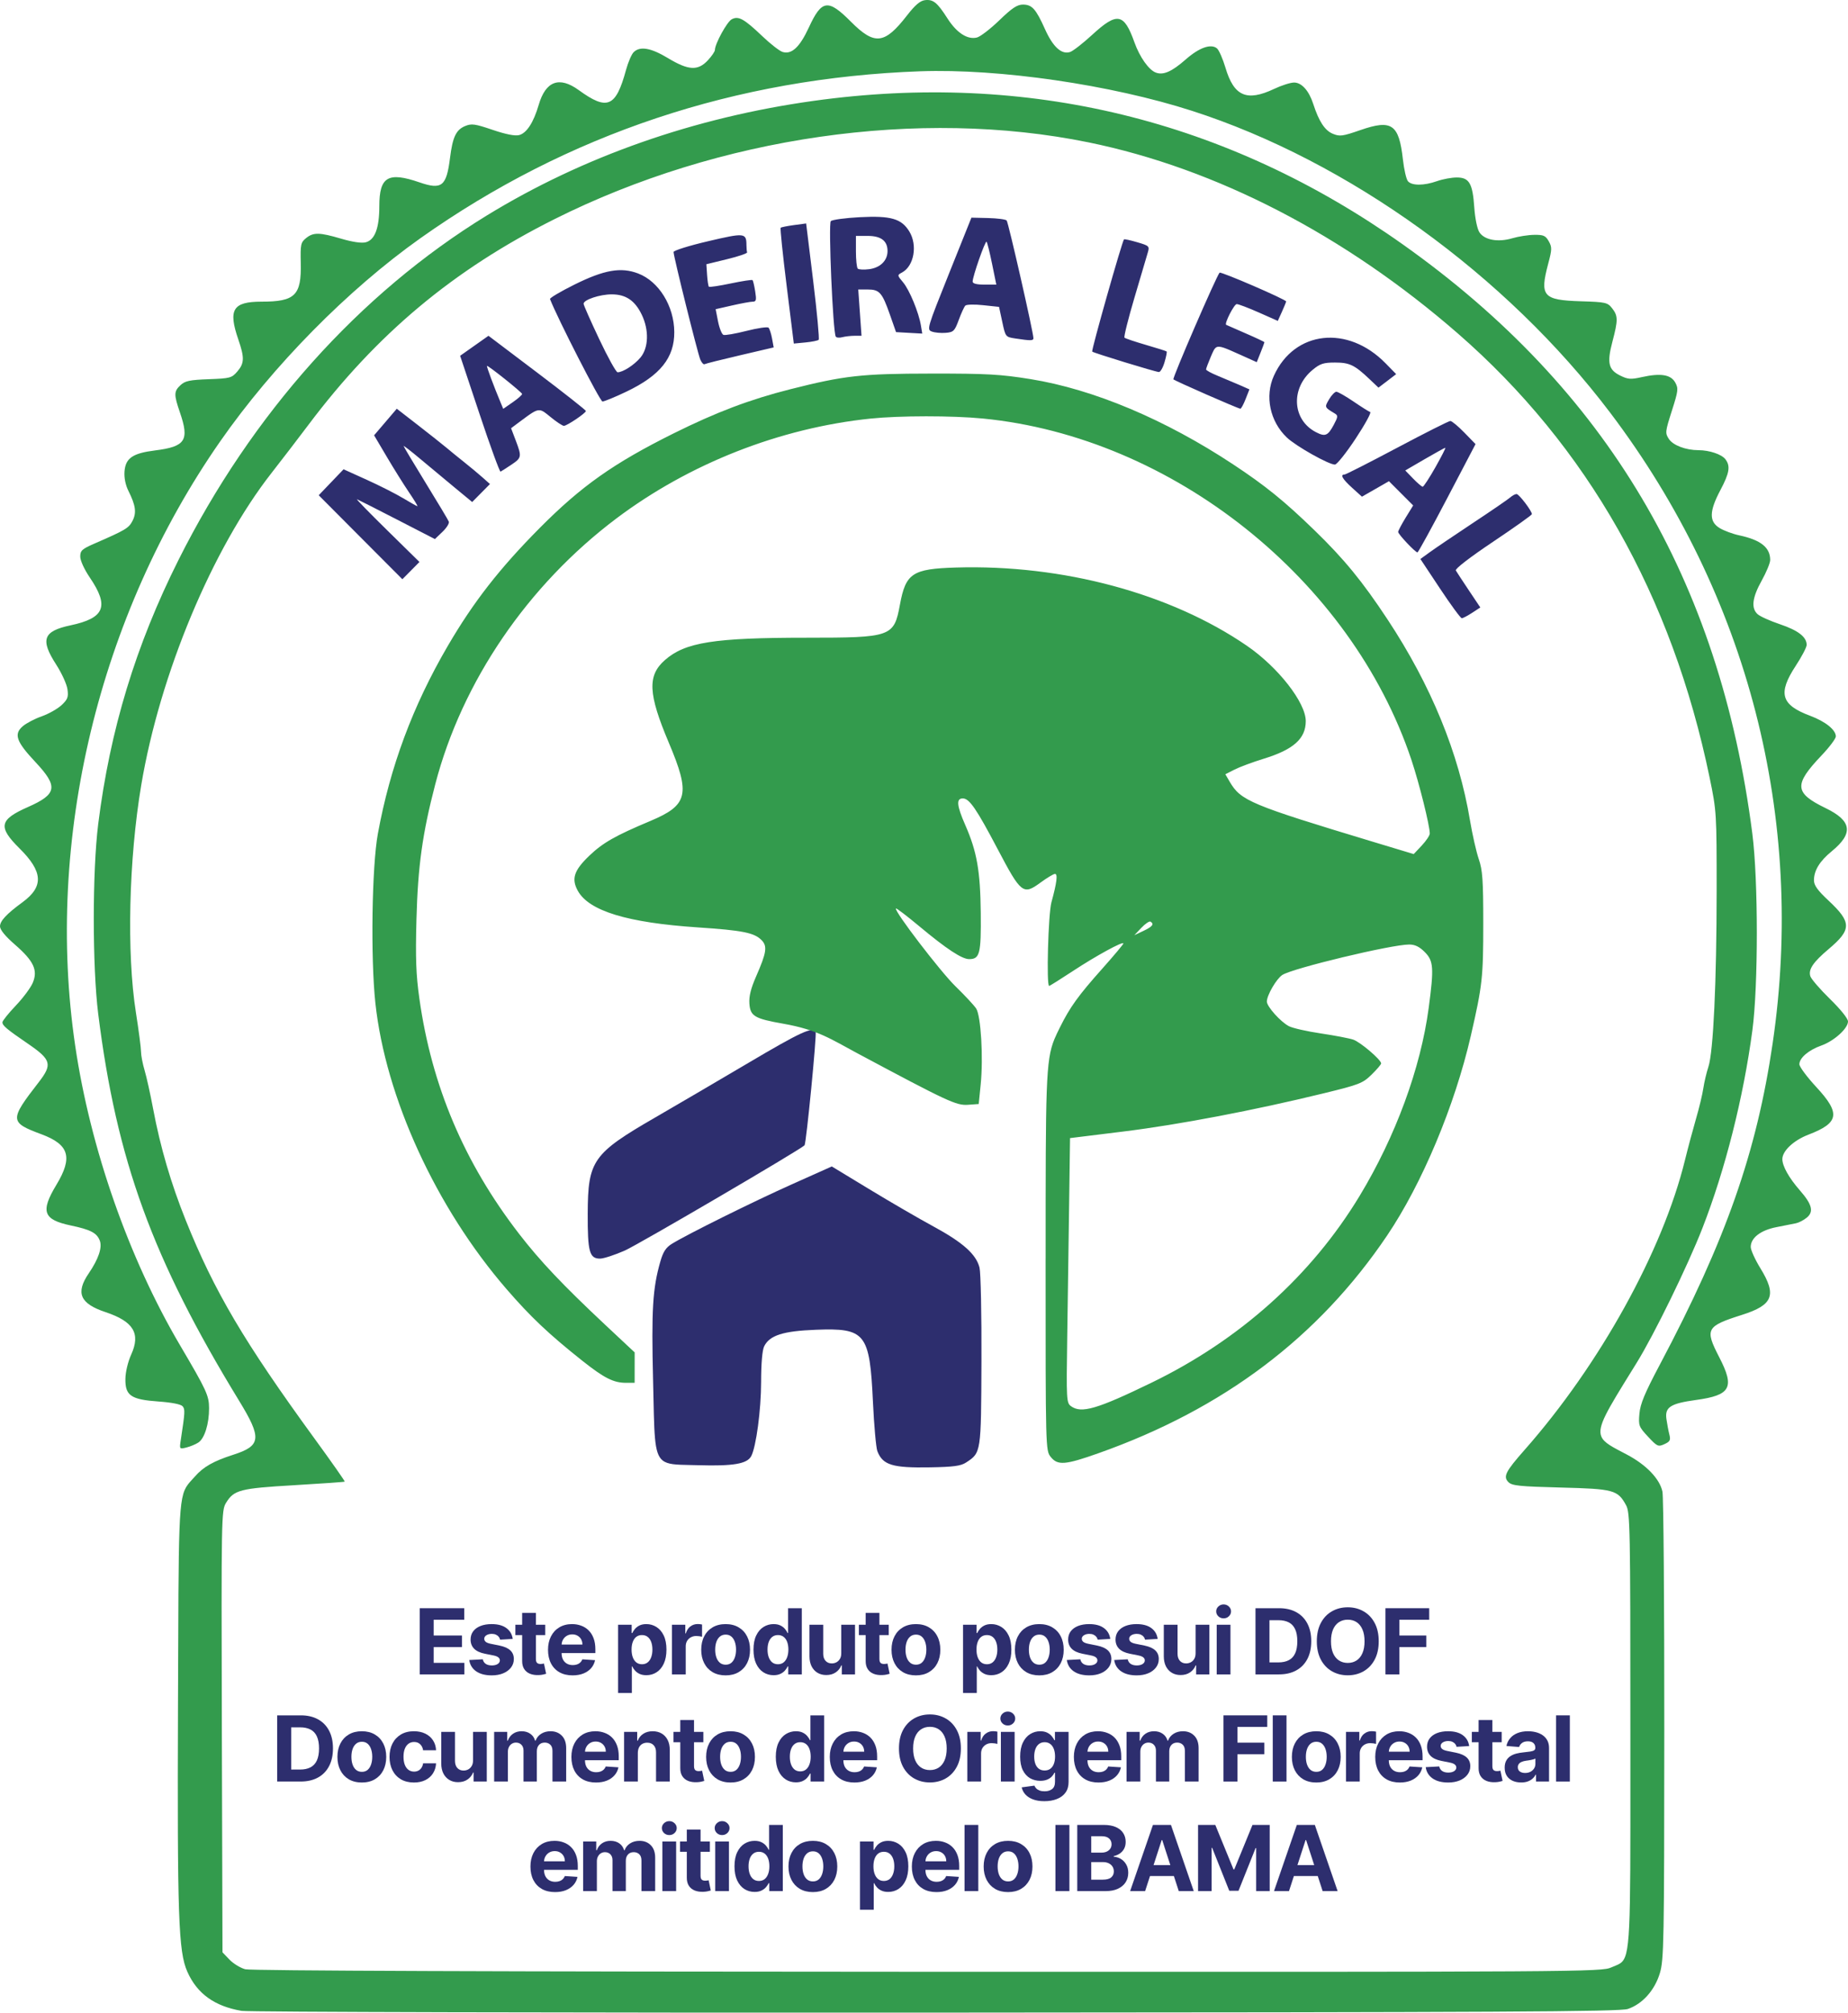 <svg width="191" height="208" viewBox="0 0 191 208" fill="none" xmlns="http://www.w3.org/2000/svg">
<path d="M99.843 151.15C99.305 151.503 98.544 151.603 96.141 151.646C92.233 151.717 91.233 151.41 90.678 149.968C90.544 149.615 90.338 147.328 90.223 144.882C89.889 137.767 89.461 137.229 84.309 137.428C80.932 137.558 79.544 138.004 78.981 139.136C78.785 139.531 78.667 140.898 78.665 142.821C78.662 145.712 78.15 149.537 77.639 150.494C77.217 151.284 75.777 151.53 72.198 151.425C71.874 151.415 71.575 151.41 71.296 151.405C69.876 151.377 69.017 151.359 68.484 150.931C67.559 150.189 67.632 148.201 67.501 142.75C67.32 135.344 67.454 133.142 68.248 130.381C68.537 129.37 68.823 128.929 69.436 128.549C71.022 127.568 77.808 124.201 81.854 122.391L85.971 120.549L89.894 122.93C92.05 124.238 95.01 125.957 96.473 126.75C99.526 128.406 100.901 129.634 101.238 131.008C101.366 131.534 101.457 135.877 101.437 140.659C101.401 150.192 101.411 150.121 99.843 151.15ZM64.589 129.234C63.553 129.694 62.397 130.072 62.023 130.074C60.922 130.079 60.728 129.37 60.743 125.421C60.764 119.925 61.256 119.223 67.765 115.461C69.819 114.273 74.121 111.754 77.323 109.861C82.779 106.638 83.96 106.094 84.299 106.643C84.435 106.867 83.327 118.194 83.153 118.365C82.633 118.868 66.006 128.605 64.589 129.234ZM64.742 40.475C63.568 41.036 62.455 41.494 62.269 41.494C62.02 41.494 57.642 32.948 56.846 30.907C56.803 30.799 57.934 30.127 59.359 29.419C62.44 27.887 64.177 27.582 65.958 28.264C68.097 29.082 69.67 31.629 69.69 34.304C69.71 36.967 68.238 38.804 64.742 40.475ZM40.007 54.791L43.352 58.078L42.47 58.971L41.586 59.862L37.263 55.524L32.94 51.183L34.225 49.841L35.509 48.5L37.911 49.587C39.233 50.184 40.927 51.044 41.676 51.495C42.425 51.945 43.084 52.315 43.141 52.315C43.199 52.315 42.802 51.661 42.259 50.861C41.716 50.06 40.686 48.41 39.97 47.197L38.665 44.989L41.01 42.241L43.187 43.928C44.383 44.856 45.707 45.906 46.13 46.26C46.552 46.615 47.394 47.302 48.004 47.785C48.612 48.269 49.457 48.971 49.877 49.346L50.641 50.025L49.721 50.954L48.803 51.882L46.956 50.357C45.941 49.519 44.348 48.193 43.415 47.41C42.483 46.628 41.719 46.036 41.719 46.097C41.719 46.157 42.742 47.871 43.993 49.904C45.245 51.938 46.323 53.739 46.388 53.911C46.454 54.082 46.157 54.557 45.727 54.968L44.948 55.712L41.04 53.699C38.889 52.592 37.024 51.646 36.896 51.598C36.768 51.548 38.168 52.987 40.007 54.791ZM88.313 34.702C87.911 34.704 87.343 34.772 87.046 34.85C86.752 34.931 86.451 34.901 86.38 34.785C86.084 34.307 85.604 23.118 85.868 22.854C86.013 22.708 87.363 22.524 88.868 22.446C92.078 22.28 93.176 22.597 93.985 23.926C94.852 25.35 94.468 27.497 93.226 28.164C92.721 28.433 92.721 28.443 93.334 29.173C93.998 29.963 94.958 32.283 95.181 33.645L95.32 34.475L93.965 34.4L92.61 34.322L91.982 32.532C91.175 30.232 90.899 29.918 89.685 29.918H88.705L89.042 34.699L88.313 34.702ZM106.81 34.953C106.81 35.218 106.526 35.223 104.927 34.979C103.927 34.825 103.922 34.818 103.59 33.27L103.256 31.715L101.62 31.541C100.723 31.443 99.888 31.463 99.77 31.586C99.652 31.707 99.346 32.371 99.092 33.063C98.667 34.216 98.554 34.329 97.747 34.397C97.262 34.438 96.616 34.38 96.315 34.266C95.777 34.068 95.815 33.937 98.082 28.279L100.401 22.494L102.125 22.534C103.075 22.557 103.937 22.67 104.043 22.786C104.219 22.98 106.81 34.375 106.81 34.953ZM149.574 51.49C147.963 54.565 146.58 57.084 146.505 57.089C146.291 57.102 144.507 55.214 144.507 54.975C144.507 54.857 144.856 54.195 145.281 53.5L146.058 52.237L144.806 50.984L143.555 49.731L142.16 50.531L140.762 51.331L139.745 50.41C138.754 49.514 138.486 49.044 138.958 49.044C139.086 49.044 141.536 47.798 144.404 46.275C147.272 44.753 149.744 43.507 149.898 43.507C150.054 43.507 150.704 44.046 151.343 44.703L152.504 45.898L149.574 51.49ZM52.837 48.037C52.319 48.384 51.824 48.699 51.734 48.742C51.646 48.782 50.668 46.107 49.565 42.792L47.557 36.77L50.487 34.702L55.529 38.514C58.301 40.611 60.562 42.395 60.557 42.475C60.545 42.697 58.595 44.011 58.281 44.011C58.135 44.011 57.514 43.6 56.903 43.099C56.393 42.682 56.109 42.435 55.798 42.4C55.375 42.35 54.908 42.699 53.762 43.553C53.714 43.588 53.666 43.626 53.616 43.661L52.822 44.255L53.302 45.518C53.943 47.206 53.923 47.31 52.837 48.037ZM140.109 45.334C139.141 46.801 138.181 48.004 137.973 48.012C137.357 48.032 133.939 46.109 133.002 45.216C131.253 43.55 130.705 40.945 131.662 38.834C133.783 34.161 139.297 33.547 143.21 37.55L144.301 38.665L143.386 39.365L142.471 40.062L141.542 39.179C140.001 37.717 139.478 37.468 137.975 37.468C136.794 37.468 136.437 37.583 135.663 38.225C133.371 40.117 133.545 43.389 136.008 44.662C136.963 45.158 137.244 45.042 137.855 43.897C138.287 43.09 138.302 42.944 137.973 42.742C137.372 42.38 137.101 42.219 137.061 42.012C137.028 41.849 137.143 41.653 137.352 41.298L137.367 41.27C137.621 40.84 137.96 40.487 138.119 40.487C138.277 40.487 139.074 40.94 139.888 41.494C140.7 42.048 141.479 42.538 141.617 42.584C141.755 42.631 141.077 43.87 140.109 45.334ZM76.486 36.718C74.573 37.163 72.922 37.578 72.819 37.639C72.716 37.699 72.52 37.485 72.382 37.168C72.111 36.539 69.615 26.5 69.615 26.045C69.618 25.891 71.218 25.39 73.174 24.933C76.958 24.044 77.142 24.064 77.149 25.325C77.152 25.637 77.182 25.977 77.217 26.08C77.252 26.183 76.317 26.503 75.144 26.787L73.008 27.308L73.081 28.413C73.121 29.022 73.206 29.57 73.267 29.633C73.329 29.694 74.347 29.543 75.526 29.294C76.707 29.047 77.72 28.891 77.78 28.949C77.838 29.009 77.961 29.533 78.054 30.117C78.197 31.008 78.157 31.176 77.803 31.176C77.569 31.176 76.612 31.352 75.672 31.566L73.965 31.954L74.214 33.222C74.352 33.922 74.604 34.546 74.772 34.609C74.938 34.674 76.013 34.488 77.157 34.196C78.3 33.904 79.326 33.756 79.431 33.866C79.539 33.98 79.705 34.483 79.796 34.986L79.964 35.905L76.486 36.718ZM128.739 41.245C128.523 41.796 128.28 42.244 128.197 42.239C127.95 42.224 121.439 39.367 121.278 39.206C121.152 39.081 125.736 28.498 126.05 28.181C126.191 28.043 132.952 30.967 132.929 31.156C132.919 31.236 132.72 31.722 132.489 32.233L132.067 33.164L130.109 32.296C129.031 31.818 128.003 31.428 127.822 31.428C127.553 31.428 126.525 33.441 126.729 33.569C126.762 33.59 127.666 33.985 128.737 34.45C129.808 34.913 130.685 35.328 130.685 35.369C130.685 35.409 130.506 35.89 130.288 36.436L129.891 37.43L128.327 36.725C128.257 36.695 128.189 36.665 128.124 36.635C126.633 35.965 126.063 35.708 125.724 35.887C125.498 36.008 125.377 36.325 125.153 36.841C124.879 37.485 124.653 38.089 124.653 38.18C124.656 38.273 125.191 38.567 125.847 38.834C126.503 39.103 127.511 39.529 128.089 39.78L129.134 40.241L128.739 41.245ZM152.147 63.335C151.682 63.64 151.202 63.891 151.081 63.891C150.961 63.891 149.951 62.515 148.835 60.831L146.804 57.771L147.777 57.066C148.312 56.679 150.31 55.325 152.22 54.059C154.13 52.796 155.869 51.603 156.088 51.409C156.306 51.215 156.6 51.057 156.744 51.057C156.997 51.057 158.329 52.806 158.329 53.136C158.329 53.226 156.522 54.512 154.316 55.989C151.916 57.597 150.368 58.79 150.466 58.956C150.554 59.11 151.159 60.033 151.81 61.007L152.996 62.779L152.147 63.335ZM120.358 37.442C120.19 38.011 119.926 38.464 119.775 38.449C119.34 38.411 113.022 36.473 112.884 36.337C112.776 36.227 115.973 24.935 116.171 24.739C116.216 24.693 116.832 24.827 117.541 25.036C118.772 25.396 118.823 25.443 118.632 26.093C118.521 26.468 117.9 28.566 117.252 30.761C116.603 32.953 116.139 34.815 116.221 34.896C116.304 34.979 117.3 35.313 118.433 35.643C119.566 35.97 120.532 36.277 120.579 36.325C120.627 36.373 120.529 36.876 120.358 37.442ZM61.935 35.054C62.824 36.937 63.679 38.474 63.832 38.474C64.38 38.474 65.546 37.724 66.192 36.954C67.039 35.947 67.094 34.103 66.325 32.515C65.621 31.055 64.679 30.421 63.221 30.421C61.995 30.421 60.316 30.982 60.316 31.392C60.316 31.526 61.045 33.174 61.935 35.054ZM84.614 35.117C84.525 35.203 83.912 35.328 83.249 35.391L82.045 35.507L81.309 29.576C80.901 26.314 80.623 23.596 80.685 23.538C80.748 23.48 81.367 23.355 82.06 23.262L83.319 23.093L84.046 29.024C84.445 32.288 84.699 35.029 84.614 35.117ZM88.652 27.761C88.755 27.864 89.293 27.892 89.843 27.819C90.984 27.666 91.731 26.926 91.731 25.947C91.731 24.892 91.062 24.381 89.683 24.381H88.464V25.974C88.464 26.853 88.549 27.655 88.652 27.761ZM51.774 41.683L52.013 42.252L53.013 41.557C53.563 41.177 53.988 40.794 53.961 40.709C53.888 40.495 50.422 37.729 50.334 37.817C50.274 37.878 51.04 39.931 51.774 41.683ZM146.053 49.461C146.502 49.924 146.947 50.302 147.043 50.302C147.138 50.302 147.731 49.396 148.357 48.289C148.983 47.181 149.445 46.275 149.383 46.275C149.322 46.275 148.365 46.804 147.256 47.448L145.241 48.621L146.053 49.461ZM100.527 29.1C100.527 29.309 100.941 29.415 101.751 29.415H102.975L102.535 27.265C102.294 26.083 102.037 25.056 101.967 24.983C101.829 24.844 100.527 28.566 100.527 29.1Z" fill="#2D2E6E"/>
<path d="M168.251 207.619C167.422 207.904 155.27 207.967 96.757 207.997C57.986 208.017 25.687 207.937 24.981 207.818C22.176 207.345 20.359 206.034 19.356 203.757C18.442 201.685 18.318 198.114 18.396 176.13C18.467 156.946 18.399 154.797 19.402 153.443C19.603 153.171 19.846 152.932 20.143 152.595C21.025 151.588 22.066 150.999 24.126 150.338C26.994 149.414 27.077 148.634 24.714 144.768C15.76 130.115 12.048 119.92 10.151 104.785C9.54 99.918 9.54 90.021 10.151 85.156C11.372 75.422 14.026 66.692 18.452 57.862C26.011 42.782 37.147 30.341 50.313 22.27C60.248 16.183 71.748 12.146 84.065 10.427C106.188 7.342 126.799 12.362 145.009 25.275C166.039 40.185 177.746 59.928 181.113 86.163C181.729 90.96 181.731 101.876 181.118 106.477C180.191 113.43 178.309 120.884 175.951 126.931C174.443 130.802 170.973 137.911 169.163 140.835C169.012 141.079 168.867 141.313 168.726 141.542C166.08 145.813 165.082 147.426 165.504 148.453C165.78 149.132 166.68 149.555 168.13 150.317C170.146 151.377 171.543 152.832 171.822 154.158C171.933 154.686 172.021 165.762 172.013 178.772C172.006 200.787 171.973 202.531 171.553 203.928C171.02 205.692 169.756 207.106 168.251 207.619ZM25.35 203.517C25.926 203.671 51.872 203.767 95.877 203.779C163.75 203.799 165.517 203.789 166.542 203.324C166.919 203.153 167.223 203.067 167.469 202.896C168.515 202.176 168.515 199.931 168.507 183.148C168.507 181.787 168.507 180.33 168.507 178.772C168.507 157.817 168.48 156.322 168.062 155.559C167.2 153.982 166.796 153.871 161.302 153.732C157.057 153.624 156.273 153.544 155.906 153.176C155.333 152.602 155.595 152.087 157.583 149.832C165.333 141.049 171.855 129.264 174.152 119.885C174.458 118.639 174.974 116.714 175.295 115.607C175.619 114.499 175.959 113.083 176.049 112.461C176.142 111.839 176.376 110.843 176.572 110.251C177.082 108.701 177.419 101.496 177.424 92.077C177.426 84.026 177.416 83.843 176.7 80.375C172.815 61.564 164.051 46.107 150.664 34.453C138.993 24.293 125.673 17.406 112.504 14.713C95.015 11.139 74.347 14.111 57.3 22.653C46.853 27.884 38.929 34.516 31.854 43.938C30.836 45.291 29.135 47.511 28.072 48.87C21.942 56.697 16.526 69.669 14.599 81.13C13.31 88.805 13.081 98.494 14.046 104.634C14.338 106.487 14.576 108.314 14.576 108.694C14.576 109.074 14.742 109.934 14.943 110.609C15.144 111.281 15.541 113.077 15.828 114.6C16.564 118.531 17.672 122.316 19.208 126.138C22.138 133.441 25.232 138.683 32.508 148.674C34.262 151.08 35.667 153.083 35.629 153.121C35.589 153.159 33.242 153.325 30.407 153.491C24.8 153.818 24.179 153.979 23.36 155.318C22.88 156.106 22.87 156.657 22.93 178.943L22.995 201.766L23.717 202.518C24.114 202.934 24.848 203.382 25.35 203.517ZM113.537 150.184C110.074 151.412 109.307 151.47 108.586 150.554C108.071 149.895 108.066 149.739 108.068 130.359L108.071 129.858C108.073 112.169 108.073 109.595 108.978 107.393C109.141 106.997 109.332 106.615 109.559 106.157C110.594 104.071 111.451 102.883 113.942 100.09C115.133 98.751 116.108 97.588 116.108 97.505C116.108 97.236 113.276 98.781 110.886 100.356C109.604 101.199 108.501 101.891 108.435 101.891C108.136 101.891 108.34 94.463 108.671 93.247C109.232 91.199 109.34 90.315 109.036 90.315C108.885 90.315 108.202 90.728 107.518 91.229C105.761 92.52 105.525 92.336 103.155 87.831C100.916 83.576 100.19 82.514 99.508 82.514C98.812 82.514 98.88 83.249 99.77 85.277C100.971 88.02 101.32 89.998 101.366 94.364C101.408 98.564 101.268 99.123 100.167 99.123C99.423 99.123 97.835 98.079 95.04 95.749C93.751 94.674 92.655 93.836 92.602 93.889C92.376 94.115 97.196 100.419 98.765 101.944C99.72 102.873 100.677 103.9 100.891 104.227C101.383 104.979 101.64 109.288 101.358 112.083L101.155 114.097L100.041 114.177C98.843 114.263 97.968 113.855 88.596 108.845C85.932 107.419 84.543 106.429 80.954 105.797C77.986 105.276 77.549 105.014 77.453 103.726C77.4 102.971 77.599 102.166 78.149 100.907C79.235 98.429 79.33 97.779 78.702 97.15C77.943 96.39 76.739 96.151 72.128 95.844C64.822 95.356 60.856 94.143 59.71 92.044C59.039 90.814 59.328 89.945 60.916 88.428C62.314 87.094 63.585 86.369 67.217 84.844C71.122 83.204 71.384 82.096 69.117 76.738C66.988 71.703 66.9 69.818 68.717 68.22C70.813 66.375 73.796 65.905 83.376 65.905C92.14 65.905 92.399 65.814 93.012 62.492C93.61 59.241 94.294 58.788 98.802 58.652C109.83 58.322 120.993 61.325 128.88 66.743C132.102 68.955 134.957 72.611 134.957 74.524C134.957 76.336 133.692 77.466 130.614 78.412C129.478 78.762 128.121 79.265 127.598 79.532L126.646 80.017L127.095 80.788C128.239 82.753 129.229 83.168 141.981 87.019L146.115 88.267L146.944 87.386C147.399 86.9 147.774 86.342 147.774 86.143C147.774 85.327 146.688 80.964 145.886 78.56C139.664 59.895 121.174 45.163 101.579 43.253C98.41 42.946 92.982 42.949 89.971 43.261C80.6 44.232 71.253 47.904 63.709 53.579C54.546 60.474 47.755 70.432 44.988 81.044C43.659 86.138 43.189 89.517 43.043 95.016C42.935 99.045 42.998 100.734 43.344 103.195C44.614 112.229 47.976 120.164 53.648 127.512C55.817 130.323 58.17 132.807 62.515 136.882L65.596 139.766L65.593 142.911H64.706C63.412 142.911 62.444 142.423 60.172 140.619C56.724 137.881 54.837 136.096 52.352 133.223C45.061 124.795 39.844 113.412 38.796 103.653C38.295 98.992 38.434 89.543 39.054 86.163C40.324 79.235 42.663 72.951 46.28 66.755C48.939 62.2 51.638 58.74 55.79 54.557C60.095 50.224 63.425 47.873 69.615 44.793C74.035 42.596 77.483 41.29 81.675 40.228C87.282 38.811 89.026 38.615 96.254 38.608C102.022 38.602 103.396 38.681 106.513 39.181C113.019 40.231 120.438 43.354 127.462 47.999C130.8 50.206 132.73 51.772 135.839 54.784C138.927 57.779 140.815 60.084 143.431 64.05C147.904 70.832 150.777 77.838 151.93 84.781C152.174 86.233 152.581 88.033 152.838 88.783C153.232 89.938 153.303 90.939 153.303 95.436C153.303 101.023 153.212 101.839 152.016 107.05C150.355 114.273 146.98 122.331 143.366 127.686C136.268 138.208 126.457 145.606 113.537 150.184ZM20.497 149.084C20.213 149.271 19.655 149.5 19.258 149.598C18.542 149.774 18.54 149.769 18.688 148.797C19.123 145.939 19.14 145.652 18.876 145.335C18.705 145.128 17.756 144.94 16.406 144.844C13.531 144.64 12.935 144.237 12.96 142.504C12.97 141.789 13.222 140.737 13.561 139.987C14.549 137.808 13.8 136.57 10.912 135.606C8.266 134.725 7.788 133.623 9.178 131.587C10.181 130.115 10.583 128.924 10.314 128.217C10.012 127.419 9.364 127.08 7.336 126.654C4.458 126.05 4.159 125.215 5.831 122.444C7.542 119.608 7.155 118.294 4.295 117.227C0.975 115.994 0.963 115.763 4.001 111.847C5.436 109.995 5.303 109.519 2.885 107.863C0.689 106.361 0.251 105.993 0.251 105.651C0.251 105.5 0.87 104.728 1.626 103.932C2.382 103.14 3.177 102.073 3.39 101.562C3.931 100.263 3.486 99.314 1.541 97.621C0.54 96.75 0 96.088 0 95.736C0 95.177 0.674 94.455 2.325 93.245C4.536 91.624 4.451 90.091 2.018 87.68C-0.229 85.453 -0.078 84.713 2.883 83.407C5.908 82.071 6.037 81.291 3.654 78.749C1.676 76.64 1.405 75.873 2.352 75.055C2.722 74.738 3.601 74.277 4.31 74.031C5.019 73.781 5.936 73.266 6.351 72.883C6.994 72.284 7.085 72.05 6.974 71.242C6.906 70.721 6.381 69.574 5.813 68.691C4.137 66.096 4.453 65.228 7.291 64.626C10.822 63.876 11.309 62.671 9.281 59.684C8.713 58.848 8.293 57.93 8.293 57.522C8.293 56.905 8.472 56.739 9.738 56.188C12.986 54.774 13.305 54.583 13.692 53.835C14.129 52.99 14.026 52.237 13.27 50.725C12.97 50.123 12.82 49.381 12.867 48.737C12.97 47.348 13.702 46.842 16.031 46.55C19.17 46.157 19.59 45.513 18.597 42.627C17.959 40.769 17.967 40.442 18.66 39.8C19.13 39.362 19.618 39.262 21.573 39.189C23.782 39.108 23.953 39.063 24.526 38.396C25.262 37.538 25.28 36.972 24.629 35.077C23.566 31.986 24.066 31.176 27.034 31.176C30.505 31.176 31.163 30.527 31.085 27.17C31.043 25.262 31.085 25.053 31.631 24.61C32.39 23.994 33.013 24.006 35.272 24.671C36.428 25.011 37.366 25.149 37.798 25.041C38.743 24.802 39.205 23.576 39.205 21.299C39.205 18.261 40.11 17.728 43.359 18.848C45.662 19.64 46.142 19.258 46.511 16.331C46.782 14.159 47.134 13.417 48.072 13.027C48.74 12.75 49.084 12.798 50.912 13.419C52.264 13.88 53.221 14.069 53.646 13.963C54.428 13.767 55.146 12.662 55.676 10.845C56.395 8.374 57.803 7.853 59.813 9.31C62.774 11.459 63.651 11.086 64.704 7.221C64.92 6.433 65.272 5.613 65.488 5.397C66.141 4.745 67.272 4.939 69.046 6.011C71.153 7.281 72.133 7.337 73.158 6.235C73.558 5.807 73.887 5.324 73.889 5.165C73.894 4.526 75.136 2.258 75.626 1.994C76.325 1.622 76.893 1.934 78.793 3.743C79.622 4.536 80.562 5.266 80.876 5.366C81.813 5.663 82.655 4.881 83.595 2.847C84.93 -0.047 85.578 -0.137 87.945 2.241C90.401 4.707 91.426 4.589 93.758 1.579C94.585 0.517 95.103 0.074 95.598 0.016C96.453 -0.084 96.87 0.253 97.935 1.919C98.885 3.401 99.999 4.121 100.971 3.877C101.323 3.789 102.366 2.986 103.288 2.095C104.595 0.832 105.13 0.474 105.724 0.474C106.666 0.474 107.063 0.917 108.013 3.031C108.835 4.856 109.714 5.656 110.594 5.376C110.891 5.283 111.923 4.481 112.886 3.595C115.467 1.224 116.171 1.35 117.249 4.375C117.794 5.902 118.737 7.234 119.463 7.503C120.242 7.792 121.112 7.407 122.572 6.126C123.956 4.913 125.165 4.491 125.781 5.001C125.987 5.173 126.382 6.074 126.658 7C127.535 9.952 128.857 10.525 131.689 9.187C132.451 8.827 133.373 8.532 133.745 8.53C134.532 8.527 135.286 9.37 135.731 10.744C136.311 12.541 136.927 13.482 137.746 13.822C138.472 14.124 138.751 14.086 140.609 13.442C143.848 12.32 144.587 12.831 144.997 16.472C145.112 17.506 145.346 18.518 145.514 18.724C145.911 19.202 147.168 19.2 148.528 18.719C149.116 18.513 150.031 18.342 150.563 18.342C151.853 18.342 152.202 18.941 152.375 21.442C152.456 22.587 152.677 23.659 152.906 24.009C153.428 24.807 154.831 25.061 156.308 24.623C156.937 24.437 157.952 24.278 158.568 24.271C159.53 24.258 159.741 24.351 160.071 24.933C160.415 25.547 160.41 25.771 160.018 27.24C159.121 30.615 159.465 31.013 163.38 31.136C165.966 31.216 166.145 31.257 166.622 31.861C167.236 32.643 167.241 33.081 166.65 35.316C166.075 37.5 166.235 38.207 167.447 38.809C168.256 39.209 168.542 39.229 169.696 38.972C171.639 38.542 172.684 38.711 173.139 39.524C173.486 40.145 173.458 40.374 172.792 42.463C172.106 44.615 172.088 44.761 172.486 45.364C172.918 46.024 174.23 46.522 175.547 46.525C176.678 46.527 177.944 46.955 178.329 47.461C178.866 48.17 178.751 48.88 177.806 50.662C176.652 52.841 176.63 53.903 177.731 54.573C178.173 54.842 179.083 55.182 179.754 55.325C181.985 55.803 182.958 56.578 182.958 57.874C182.958 58.181 182.561 59.14 182.078 60.008C181.101 61.76 180.967 62.85 181.659 63.476C181.912 63.705 182.958 64.176 183.983 64.52C185.853 65.152 186.728 65.832 186.728 66.65C186.728 66.891 186.217 67.865 185.597 68.811C183.727 71.662 184.069 72.848 187.09 73.975C188.67 74.567 189.743 75.427 189.743 76.107C189.743 76.333 189.08 77.217 188.268 78.07C185.381 81.107 185.446 81.943 188.685 83.516C191.407 84.834 191.586 86.118 189.314 87.98C188.067 89.004 187.482 89.96 187.482 90.98C187.482 91.496 187.856 92.016 188.982 93.068C191.387 95.316 191.392 96.066 189.005 98.079C187.394 99.438 186.886 100.193 187.107 100.89C187.2 101.184 188.115 102.241 189.138 103.243C190.234 104.312 191 105.266 191 105.566C191 106.288 189.557 107.589 188.241 108.054C186.931 108.517 185.974 109.335 185.974 109.99C185.974 110.244 186.765 111.308 187.733 112.353C190.251 115.073 190.088 116.047 186.906 117.265C185.381 117.851 184.214 118.944 184.214 119.792C184.214 120.511 184.901 121.737 186.016 123.01C187.293 124.467 187.487 125.232 186.733 125.844C186.419 126.101 185.921 126.36 185.627 126.42C185.335 126.483 184.428 126.662 183.611 126.82C181.973 127.137 180.947 127.928 180.947 128.869C180.947 129.188 181.4 130.183 181.953 131.083C183.652 133.847 183.249 134.868 180.068 135.88C176.333 137.065 176.185 137.34 177.69 140.261C179.314 143.407 178.887 144.192 175.28 144.685C172.649 145.048 172.061 145.425 172.232 146.646C172.305 147.152 172.44 147.874 172.536 148.251C172.684 148.833 172.606 148.984 172.026 149.248C171.382 149.542 171.284 149.497 170.334 148.478C169.379 147.451 169.334 147.333 169.442 146.097C169.528 145.086 169.995 143.966 171.556 141.024C178.369 128.172 181.551 119.115 183.212 107.828C186.63 84.593 180.689 61.516 166.431 42.664C155.66 28.423 139.362 16.658 123.198 11.454C114.814 8.756 103.281 7.078 95.123 7.367C76.073 8.047 58.639 13.865 43.475 24.603C35.956 29.928 28.208 37.79 22.747 45.631C10.188 63.672 4.634 86.82 7.771 108.065C9.336 118.684 13.305 130.021 18.597 139.011C21.357 143.696 21.601 144.227 21.608 145.523C21.616 147.147 21.141 148.669 20.497 149.084ZM110.69 145.322C111.758 146.105 113.381 145.632 118.998 142.906C128.133 138.477 135.54 131.831 140.523 123.594C144.243 117.444 146.836 110.385 147.663 104.161C148.216 100.009 148.166 99.302 147.251 98.388C146.701 97.835 146.241 97.613 145.645 97.613C143.81 97.613 133.589 100.067 132.531 100.761C131.921 101.162 130.936 102.858 130.936 103.51C130.936 104.023 132.355 105.608 133.217 106.054C133.599 106.253 135.082 106.59 136.51 106.801C137.935 107.013 139.443 107.302 139.857 107.44C140.594 107.685 142.747 109.522 142.747 109.902C142.747 110.007 142.303 110.528 141.76 111.059C140.84 111.958 140.501 112.091 136.796 112.994C129.649 114.741 121.866 116.226 116.178 116.93L110.594 117.62L110.499 124.54C110.446 128.345 110.358 134.498 110.303 138.213C110.207 144.668 110.225 144.98 110.69 145.322ZM117.968 95.882L117.239 96.652L118.181 96.204C119.119 95.761 119.317 95.499 118.91 95.245C118.794 95.175 118.37 95.462 117.968 95.882Z" fill="#339B4D"/>
<path d="M43.379 173.044V166.203H47.982V167.395H44.823V169.025H47.745V170.218H44.823V171.851H47.996V173.044H43.379Z" fill="#2D2E6E"/>
<path d="M52.991 169.376L51.69 169.456C51.668 169.345 51.62 169.245 51.547 169.156C51.474 169.064 51.377 168.992 51.257 168.938C51.139 168.883 50.998 168.855 50.833 168.855C50.613 168.855 50.427 168.902 50.276 168.995C50.125 169.087 50.049 169.209 50.049 169.363C50.049 169.485 50.098 169.589 50.196 169.673C50.294 169.758 50.462 169.826 50.7 169.877L51.627 170.064C52.125 170.167 52.496 170.331 52.741 170.558C52.986 170.786 53.108 171.084 53.108 171.454C53.108 171.79 53.009 172.085 52.811 172.339C52.615 172.593 52.346 172.791 52.004 172.933C51.664 173.074 51.271 173.144 50.826 173.144C50.148 173.144 49.608 173.002 49.205 172.72C48.805 172.435 48.57 172.047 48.501 171.557L49.899 171.484C49.941 171.691 50.044 171.849 50.206 171.958C50.368 172.065 50.576 172.118 50.83 172.118C51.079 172.118 51.279 172.07 51.43 171.975C51.584 171.877 51.661 171.751 51.664 171.597C51.661 171.468 51.607 171.362 51.5 171.28C51.394 171.195 51.229 171.131 51.007 171.086L50.119 170.909C49.619 170.809 49.246 170.635 49.002 170.388C48.759 170.141 48.638 169.826 48.638 169.443C48.638 169.113 48.727 168.829 48.905 168.591C49.085 168.353 49.338 168.169 49.662 168.04C49.989 167.911 50.372 167.846 50.81 167.846C51.457 167.846 51.966 167.983 52.337 168.257C52.711 168.531 52.929 168.904 52.991 169.376Z" fill="#2D2E6E"/>
<path d="M56.352 167.913V168.982H53.267V167.913H56.352ZM53.967 166.684H55.388V171.467C55.388 171.598 55.408 171.701 55.448 171.774C55.489 171.846 55.544 171.896 55.615 171.925C55.689 171.954 55.773 171.968 55.869 171.968C55.935 171.968 56.002 171.962 56.069 171.951C56.136 171.938 56.187 171.928 56.222 171.921L56.446 172.98C56.375 173.002 56.275 173.028 56.146 173.057C56.017 173.088 55.86 173.107 55.675 173.114C55.333 173.127 55.033 173.081 54.775 172.977C54.519 172.872 54.32 172.71 54.178 172.489C54.035 172.269 53.965 171.99 53.967 171.654V166.684Z" fill="#2D2E6E"/>
<path d="M59.182 173.144C58.655 173.144 58.202 173.037 57.821 172.823C57.443 172.607 57.152 172.302 56.947 171.908C56.743 171.512 56.641 171.043 56.641 170.502C56.641 169.974 56.743 169.511 56.947 169.112C57.152 168.714 57.44 168.403 57.811 168.18C58.185 167.958 58.623 167.846 59.126 167.846C59.464 167.846 59.778 167.901 60.07 168.01C60.363 168.117 60.619 168.278 60.837 168.494C61.057 168.71 61.228 168.982 61.35 169.309C61.473 169.634 61.534 170.015 61.534 170.452V170.842H57.208V169.961H60.196C60.196 169.756 60.152 169.574 60.063 169.416C59.974 169.258 59.85 169.134 59.693 169.045C59.537 168.954 59.356 168.908 59.149 168.908C58.933 168.908 58.742 168.959 58.575 169.059C58.411 169.157 58.282 169.289 58.188 169.456C58.095 169.621 58.047 169.805 58.045 170.007V170.846C58.045 171.1 58.092 171.319 58.185 171.504C58.281 171.689 58.415 171.831 58.589 171.931C58.762 172.032 58.968 172.082 59.206 172.082C59.364 172.082 59.508 172.059 59.639 172.015C59.77 171.97 59.883 171.903 59.976 171.814C60.07 171.725 60.141 171.616 60.19 171.487L61.504 171.574C61.437 171.89 61.3 172.166 61.094 172.402C60.889 172.636 60.624 172.819 60.3 172.95C59.977 173.079 59.605 173.144 59.182 173.144Z" fill="#2D2E6E"/>
<path d="M63.884 174.968V167.913H65.285V168.775H65.348C65.41 168.637 65.501 168.496 65.618 168.354C65.739 168.209 65.894 168.089 66.085 167.993C66.279 167.895 66.519 167.846 66.806 167.846C67.18 167.846 67.524 167.944 67.84 168.14C68.156 168.334 68.408 168.627 68.597 169.019C68.786 169.408 68.881 169.897 68.881 170.485C68.881 171.057 68.788 171.54 68.604 171.935C68.422 172.327 68.172 172.624 67.857 172.826C67.543 173.027 67.192 173.127 66.803 173.127C66.527 173.127 66.292 173.081 66.099 172.99C65.907 172.899 65.751 172.784 65.629 172.646C65.506 172.506 65.413 172.364 65.348 172.222H65.305V174.968H63.884ZM65.275 170.478C65.275 170.783 65.317 171.049 65.402 171.277C65.486 171.504 65.608 171.681 65.769 171.808C65.929 171.932 66.123 171.995 66.352 171.995C66.584 171.995 66.779 171.931 66.939 171.804C67.1 171.675 67.221 171.497 67.303 171.27C67.388 171.041 67.43 170.777 67.43 170.478C67.43 170.182 67.389 169.922 67.306 169.697C67.224 169.472 67.103 169.296 66.943 169.169C66.783 169.042 66.586 168.979 66.352 168.979C66.121 168.979 65.925 169.04 65.765 169.162C65.607 169.285 65.486 169.458 65.402 169.683C65.317 169.908 65.275 170.173 65.275 170.478Z" fill="#2D2E6E"/>
<path d="M69.452 173.044V167.913H70.83V168.808H70.883C70.977 168.49 71.134 168.249 71.354 168.087C71.574 167.922 71.827 167.84 72.114 167.84C72.186 167.84 72.262 167.844 72.344 167.853C72.427 167.862 72.499 167.874 72.561 167.89V169.152C72.495 169.132 72.402 169.114 72.284 169.099C72.166 169.083 72.059 169.075 71.961 169.075C71.752 169.075 71.565 169.121 71.4 169.212C71.238 169.301 71.109 169.426 71.013 169.586C70.92 169.747 70.873 169.932 70.873 170.141V173.044H69.452Z" fill="#2D2E6E"/>
<path d="M74.997 173.144C74.479 173.144 74.031 173.034 73.652 172.813C73.277 172.59 72.986 172.281 72.782 171.885C72.577 171.486 72.475 171.024 72.475 170.498C72.475 169.968 72.577 169.505 72.782 169.109C72.986 168.71 73.277 168.401 73.652 168.18C74.031 167.958 74.479 167.846 74.997 167.846C75.515 167.846 75.962 167.958 76.338 168.18C76.716 168.401 77.007 168.71 77.212 169.109C77.416 169.505 77.519 169.968 77.519 170.498C77.519 171.024 77.416 171.486 77.212 171.885C77.007 172.281 76.716 172.59 76.338 172.813C75.962 173.034 75.515 173.144 74.997 173.144ZM75.003 172.042C75.239 172.042 75.436 171.975 75.594 171.841C75.752 171.705 75.871 171.52 75.951 171.287C76.033 171.053 76.074 170.787 76.074 170.488C76.074 170.19 76.033 169.924 75.951 169.69C75.871 169.456 75.752 169.271 75.594 169.136C75.436 169 75.239 168.932 75.003 168.932C74.765 168.932 74.565 169 74.403 169.136C74.243 169.271 74.122 169.456 74.039 169.69C73.959 169.924 73.919 170.19 73.919 170.488C73.919 170.787 73.959 171.053 74.039 171.287C74.122 171.52 74.243 171.705 74.403 171.841C74.565 171.975 74.765 172.042 75.003 172.042Z" fill="#2D2E6E"/>
<path d="M79.955 173.127C79.566 173.127 79.213 173.027 78.897 172.826C78.584 172.624 78.335 172.327 78.15 171.935C77.968 171.54 77.877 171.057 77.877 170.485C77.877 169.897 77.971 169.408 78.16 169.019C78.349 168.627 78.6 168.334 78.914 168.14C79.23 167.944 79.576 167.846 79.951 167.846C80.238 167.846 80.477 167.895 80.669 167.993C80.862 168.089 81.018 168.209 81.136 168.354C81.256 168.496 81.347 168.637 81.409 168.775H81.453V166.203H82.87V173.044H81.469V172.222H81.409C81.342 172.364 81.248 172.506 81.126 172.646C81.005 172.784 80.849 172.899 80.655 172.99C80.464 173.081 80.231 173.127 79.955 173.127ZM80.405 171.995C80.634 171.995 80.828 171.932 80.986 171.808C81.146 171.681 81.268 171.504 81.352 171.277C81.439 171.049 81.483 170.783 81.483 170.478C81.483 170.173 81.44 169.908 81.356 169.683C81.271 169.458 81.149 169.285 80.989 169.162C80.829 169.04 80.634 168.979 80.405 168.979C80.172 168.979 79.975 169.042 79.815 169.169C79.655 169.296 79.533 169.472 79.451 169.697C79.369 169.922 79.328 170.182 79.328 170.478C79.328 170.777 79.369 171.041 79.451 171.27C79.536 171.497 79.657 171.675 79.815 171.804C79.975 171.931 80.172 171.995 80.405 171.995Z" fill="#2D2E6E"/>
<path d="M86.948 170.859V167.913H88.37V173.044H87.005V172.112H86.952C86.836 172.412 86.644 172.654 86.375 172.836C86.108 173.019 85.782 173.11 85.397 173.11C85.055 173.11 84.754 173.032 84.493 172.877C84.233 172.721 84.03 172.499 83.883 172.212C83.738 171.925 83.665 171.581 83.663 171.18V167.913H85.084V170.926C85.086 171.229 85.167 171.468 85.327 171.644C85.487 171.82 85.702 171.908 85.971 171.908C86.142 171.908 86.302 171.869 86.451 171.791C86.6 171.711 86.721 171.593 86.812 171.437C86.905 171.281 86.951 171.088 86.948 170.859Z" fill="#2D2E6E"/>
<path d="M91.856 167.913V168.982H88.77V167.913H91.856ZM89.471 166.684H90.892V171.467C90.892 171.598 90.912 171.701 90.952 171.774C90.992 171.846 91.047 171.896 91.118 171.925C91.192 171.954 91.276 171.968 91.372 171.968C91.439 171.968 91.505 171.962 91.572 171.951C91.639 171.938 91.69 171.928 91.726 171.921L91.949 172.98C91.878 173.002 91.778 173.028 91.649 173.057C91.52 173.088 91.363 173.107 91.178 173.114C90.836 173.127 90.536 173.081 90.278 172.977C90.022 172.872 89.823 172.71 89.681 172.489C89.538 172.269 89.468 171.99 89.471 171.654V166.684Z" fill="#2D2E6E"/>
<path d="M94.665 173.144C94.147 173.144 93.699 173.034 93.321 172.813C92.945 172.59 92.655 172.281 92.451 171.885C92.246 171.486 92.144 171.024 92.144 170.498C92.144 169.968 92.246 169.505 92.451 169.109C92.655 168.71 92.945 168.401 93.321 168.18C93.699 167.958 94.147 167.846 94.665 167.846C95.184 167.846 95.631 167.958 96.007 168.18C96.385 168.401 96.676 168.71 96.88 169.109C97.085 169.505 97.187 169.968 97.187 170.498C97.187 171.024 97.085 171.486 96.88 171.885C96.676 172.281 96.385 172.59 96.007 172.813C95.631 173.034 95.184 173.144 94.665 173.144ZM94.672 172.042C94.908 172.042 95.105 171.975 95.263 171.841C95.421 171.705 95.54 171.52 95.62 171.287C95.702 171.053 95.743 170.787 95.743 170.488C95.743 170.19 95.702 169.924 95.62 169.69C95.54 169.456 95.421 169.271 95.263 169.136C95.105 169 94.908 168.932 94.672 168.932C94.434 168.932 94.234 169 94.072 169.136C93.912 169.271 93.79 169.456 93.708 169.69C93.628 169.924 93.588 170.19 93.588 170.488C93.588 170.787 93.628 171.053 93.708 171.287C93.79 171.52 93.912 171.705 94.072 171.841C94.234 171.975 94.434 172.042 94.672 172.042Z" fill="#2D2E6E"/>
<path d="M99.534 174.968V167.913H100.935V168.775H100.998C101.061 168.637 101.151 168.496 101.268 168.354C101.389 168.209 101.544 168.089 101.735 167.993C101.929 167.895 102.169 167.846 102.456 167.846C102.83 167.846 103.174 167.944 103.49 168.14C103.806 168.334 104.058 168.627 104.247 169.019C104.436 169.408 104.531 169.897 104.531 170.485C104.531 171.057 104.439 171.54 104.254 171.935C104.072 172.327 103.823 172.624 103.507 172.826C103.193 173.027 102.842 173.127 102.453 173.127C102.177 173.127 101.942 173.081 101.749 172.99C101.558 172.899 101.401 172.784 101.278 172.646C101.156 172.506 101.063 172.364 100.998 172.222H100.955V174.968H99.534ZM100.925 170.478C100.925 170.783 100.967 171.049 101.052 171.277C101.136 171.504 101.258 171.681 101.419 171.808C101.579 171.932 101.773 171.995 102.002 171.995C102.234 171.995 102.429 171.931 102.589 171.804C102.75 171.675 102.871 171.497 102.953 171.27C103.038 171.041 103.08 170.777 103.08 170.478C103.08 170.182 103.039 169.922 102.956 169.697C102.874 169.472 102.753 169.296 102.593 169.169C102.433 169.042 102.236 168.979 102.002 168.979C101.771 168.979 101.575 169.04 101.415 169.162C101.257 169.285 101.136 169.458 101.052 169.683C100.967 169.908 100.925 170.173 100.925 170.478Z" fill="#2D2E6E"/>
<path d="M107.417 173.144C106.899 173.144 106.451 173.034 106.073 172.813C105.697 172.59 105.407 172.281 105.202 171.885C104.998 171.486 104.896 171.024 104.896 170.498C104.896 169.968 104.998 169.505 105.202 169.109C105.407 168.71 105.697 168.401 106.073 168.18C106.451 167.958 106.899 167.846 107.417 167.846C107.936 167.846 108.383 167.958 108.758 168.18C109.136 168.401 109.428 168.71 109.632 169.109C109.837 169.505 109.939 169.968 109.939 170.498C109.939 171.024 109.837 171.486 109.632 171.885C109.428 172.281 109.136 172.59 108.758 172.813C108.383 173.034 107.936 173.144 107.417 173.144ZM107.424 172.042C107.66 172.042 107.857 171.975 108.014 171.841C108.172 171.705 108.291 171.52 108.371 171.287C108.454 171.053 108.495 170.787 108.495 170.488C108.495 170.19 108.454 169.924 108.371 169.69C108.291 169.456 108.172 169.271 108.014 169.136C107.857 169 107.66 168.932 107.424 168.932C107.186 168.932 106.986 169 106.824 169.136C106.664 169.271 106.542 169.456 106.46 169.69C106.38 169.924 106.34 170.19 106.34 170.488C106.34 170.787 106.38 171.053 106.46 171.287C106.542 171.52 106.664 171.705 106.824 171.841C106.986 171.975 107.186 172.042 107.424 172.042Z" fill="#2D2E6E"/>
<path d="M114.751 169.376L113.45 169.456C113.427 169.345 113.38 169.245 113.306 169.156C113.233 169.064 113.136 168.992 113.016 168.938C112.898 168.883 112.757 168.855 112.592 168.855C112.372 168.855 112.186 168.902 112.035 168.995C111.884 169.087 111.808 169.209 111.808 169.363C111.808 169.485 111.857 169.589 111.955 169.673C112.053 169.758 112.221 169.826 112.459 169.877L113.386 170.064C113.884 170.167 114.256 170.331 114.5 170.558C114.745 170.786 114.867 171.084 114.867 171.454C114.867 171.79 114.768 172.085 114.57 172.339C114.375 172.593 114.106 172.791 113.763 172.933C113.423 173.074 113.03 173.144 112.586 173.144C111.907 173.144 111.367 173.002 110.964 172.72C110.564 172.435 110.33 172.047 110.261 171.557L111.658 171.484C111.701 171.691 111.803 171.849 111.965 171.958C112.128 172.065 112.335 172.118 112.589 172.118C112.838 172.118 113.038 172.07 113.189 171.975C113.343 171.877 113.421 171.751 113.423 171.597C113.421 171.468 113.366 171.362 113.259 171.28C113.153 171.195 112.988 171.131 112.766 171.086L111.878 170.909C111.378 170.809 111.006 170.635 110.761 170.388C110.519 170.141 110.397 169.826 110.397 169.443C110.397 169.113 110.486 168.829 110.664 168.591C110.844 168.353 111.097 168.169 111.421 168.04C111.748 167.911 112.131 167.846 112.569 167.846C113.216 167.846 113.725 167.983 114.097 168.257C114.47 168.531 114.688 168.904 114.751 169.376Z" fill="#2D2E6E"/>
<path d="M119.649 169.376L118.348 169.456C118.326 169.345 118.278 169.245 118.205 169.156C118.132 169.064 118.035 168.992 117.915 168.938C117.797 168.883 117.656 168.855 117.491 168.855C117.271 168.855 117.085 168.902 116.934 168.995C116.783 169.087 116.707 169.209 116.707 169.363C116.707 169.485 116.756 169.589 116.854 169.673C116.952 169.758 117.12 169.826 117.358 169.877L118.285 170.064C118.783 170.167 119.155 170.331 119.399 170.558C119.644 170.786 119.766 171.084 119.766 171.454C119.766 171.79 119.667 172.085 119.469 172.339C119.274 172.593 119.004 172.791 118.662 172.933C118.322 173.074 117.929 173.144 117.484 173.144C116.806 173.144 116.266 173.002 115.863 172.72C115.463 172.435 115.228 172.047 115.159 171.557L116.557 171.484C116.599 171.691 116.702 171.849 116.864 171.958C117.026 172.065 117.234 172.118 117.488 172.118C117.737 172.118 117.937 172.07 118.088 171.975C118.242 171.877 118.32 171.751 118.322 171.597C118.32 171.468 118.265 171.362 118.158 171.28C118.052 171.195 117.887 171.131 117.665 171.086L116.777 170.909C116.277 170.809 115.904 170.635 115.66 170.388C115.417 170.141 115.296 169.826 115.296 169.443C115.296 169.113 115.385 168.829 115.563 168.591C115.743 168.353 115.996 168.169 116.32 168.04C116.647 167.911 117.03 167.846 117.468 167.846C118.115 167.846 118.624 167.983 118.996 168.257C119.369 168.531 119.587 168.904 119.649 169.376Z" fill="#2D2E6E"/>
<path d="M123.571 170.859V167.913H124.992V173.044H123.628V172.112H123.574C123.459 172.412 123.266 172.654 122.997 172.836C122.73 173.019 122.404 173.11 122.02 173.11C121.677 173.11 121.376 173.032 121.116 172.877C120.856 172.721 120.652 172.499 120.505 172.212C120.361 171.925 120.287 171.581 120.285 171.18V167.913H121.706V170.926C121.708 171.229 121.79 171.468 121.95 171.644C122.11 171.82 122.324 171.908 122.593 171.908C122.765 171.908 122.925 171.869 123.074 171.791C123.223 171.711 123.343 171.593 123.434 171.437C123.527 171.281 123.573 171.088 123.571 170.859Z" fill="#2D2E6E"/>
<path d="M125.753 173.044V167.913H127.174V173.044H125.753ZM126.467 167.252C126.255 167.252 126.074 167.182 125.923 167.041C125.774 166.899 125.699 166.728 125.699 166.53C125.699 166.334 125.774 166.166 125.923 166.026C126.074 165.883 126.255 165.812 126.467 165.812C126.678 165.812 126.858 165.883 127.007 166.026C127.158 166.166 127.234 166.334 127.234 166.53C127.234 166.728 127.158 166.899 127.007 167.041C126.858 167.182 126.678 167.252 126.467 167.252Z" fill="#2D2E6E"/>
<path d="M132.183 173.044H129.761V166.203H132.203C132.89 166.203 133.482 166.34 133.978 166.614C134.474 166.885 134.855 167.276 135.122 167.786C135.391 168.296 135.525 168.906 135.525 169.617C135.525 170.329 135.391 170.941 135.122 171.454C134.855 171.966 134.471 172.359 133.971 172.633C133.473 172.907 132.877 173.044 132.183 173.044ZM131.206 171.804H132.123C132.55 171.804 132.909 171.729 133.2 171.577C133.494 171.424 133.714 171.186 133.861 170.866C134.01 170.543 134.084 170.126 134.084 169.617C134.084 169.111 134.01 168.698 133.861 168.377C133.714 168.057 133.495 167.821 133.204 167.669C132.913 167.518 132.553 167.442 132.126 167.442H131.206V171.804Z" fill="#2D2E6E"/>
<path d="M142.497 169.623C142.497 170.369 142.356 171.004 142.074 171.527C141.794 172.05 141.411 172.45 140.926 172.726C140.444 173 139.901 173.137 139.299 173.137C138.691 173.137 138.147 172.999 137.664 172.723C137.181 172.447 136.8 172.047 136.52 171.524C136.24 171 136.1 170.367 136.1 169.623C136.1 168.877 136.24 168.243 136.52 167.719C136.8 167.196 137.181 166.797 137.664 166.523C138.147 166.247 138.691 166.109 139.299 166.109C139.901 166.109 140.444 166.247 140.926 166.523C141.411 166.797 141.794 167.196 142.074 167.719C142.356 168.243 142.497 168.877 142.497 169.623ZM141.033 169.623C141.033 169.14 140.961 168.732 140.816 168.401C140.674 168.069 140.473 167.817 140.213 167.646C139.952 167.474 139.648 167.389 139.299 167.389C138.949 167.389 138.645 167.474 138.385 167.646C138.124 167.817 137.922 168.069 137.777 168.401C137.635 168.732 137.564 169.14 137.564 169.623C137.564 170.106 137.635 170.514 137.777 170.846C137.922 171.178 138.124 171.429 138.385 171.601C138.645 171.772 138.949 171.858 139.299 171.858C139.648 171.858 139.952 171.772 140.213 171.601C140.473 171.429 140.674 171.178 140.816 170.846C140.961 170.514 141.033 170.106 141.033 169.623Z" fill="#2D2E6E"/>
<path d="M143.192 173.044V166.203H147.715V167.395H144.636V169.025H147.415V170.218H144.636V173.044H143.192Z" fill="#2D2E6E"/>
<path d="M31.072 184.116H28.65V177.276H31.092C31.779 177.276 32.371 177.413 32.867 177.687C33.363 177.958 33.744 178.349 34.011 178.859C34.28 179.369 34.414 179.979 34.414 180.689C34.414 181.402 34.28 182.014 34.011 182.526C33.744 183.039 33.36 183.432 32.86 183.706C32.362 183.979 31.766 184.116 31.072 184.116ZM30.095 182.877H31.012C31.439 182.877 31.798 182.802 32.09 182.65C32.383 182.496 32.603 182.259 32.75 181.939C32.899 181.616 32.974 181.199 32.974 180.689C32.974 180.184 32.899 179.771 32.75 179.45C32.603 179.129 32.384 178.893 32.093 178.742C31.802 178.591 31.442 178.515 31.015 178.515H30.095V182.877Z" fill="#2D2E6E"/>
<path d="M37.397 184.217C36.879 184.217 36.431 184.106 36.053 183.886C35.677 183.663 35.387 183.354 35.182 182.957C34.977 182.559 34.875 182.097 34.875 181.571C34.875 181.041 34.977 180.578 35.182 180.182C35.387 179.783 35.677 179.474 36.053 179.253C36.431 179.03 36.879 178.919 37.397 178.919C37.915 178.919 38.362 179.03 38.738 179.253C39.116 179.474 39.407 179.783 39.612 180.182C39.816 180.578 39.919 181.041 39.919 181.571C39.919 182.097 39.816 182.559 39.612 182.957C39.407 183.354 39.116 183.663 38.738 183.886C38.362 184.106 37.915 184.217 37.397 184.217ZM37.404 183.114C37.639 183.114 37.836 183.048 37.994 182.914C38.152 182.778 38.271 182.593 38.351 182.359C38.433 182.126 38.474 181.86 38.474 181.561C38.474 181.263 38.433 180.997 38.351 180.763C38.271 180.529 38.152 180.344 37.994 180.208C37.836 180.073 37.639 180.005 37.404 180.005C37.166 180.005 36.966 180.073 36.803 180.208C36.643 180.344 36.522 180.529 36.44 180.763C36.36 180.997 36.32 181.263 36.32 181.561C36.32 181.86 36.36 182.126 36.44 182.359C36.522 182.593 36.643 182.778 36.803 182.914C36.966 183.048 37.166 183.114 37.404 183.114Z" fill="#2D2E6E"/>
<path d="M42.782 184.217C42.257 184.217 41.806 184.105 41.428 183.883C41.052 183.658 40.763 183.346 40.56 182.947C40.36 182.549 40.26 182.09 40.26 181.571C40.26 181.046 40.361 180.585 40.564 180.188C40.768 179.79 41.059 179.479 41.434 179.256C41.81 179.032 42.257 178.919 42.775 178.919C43.222 178.919 43.614 179 43.95 179.163C44.285 179.325 44.551 179.554 44.747 179.848C44.943 180.142 45.05 180.487 45.07 180.883H43.729C43.692 180.627 43.592 180.421 43.429 180.265C43.269 180.107 43.059 180.028 42.799 180.028C42.579 180.028 42.386 180.088 42.222 180.208C42.059 180.326 41.932 180.499 41.841 180.726C41.75 180.953 41.705 181.228 41.705 181.551C41.705 181.878 41.749 182.157 41.838 182.386C41.929 182.616 42.057 182.79 42.222 182.911C42.386 183.031 42.579 183.091 42.799 183.091C42.961 183.091 43.107 183.058 43.236 182.991C43.367 182.924 43.475 182.827 43.559 182.7C43.646 182.571 43.703 182.416 43.729 182.236H45.07C45.048 182.628 44.941 182.973 44.75 183.271C44.561 183.568 44.3 183.799 43.966 183.966C43.633 184.133 43.238 184.217 42.782 184.217Z" fill="#2D2E6E"/>
<path d="M48.89 181.932V178.986H50.311V184.116H48.947V183.185H48.893C48.778 183.485 48.585 183.727 48.316 183.909C48.05 184.092 47.724 184.183 47.339 184.183C46.996 184.183 46.695 184.105 46.435 183.949C46.175 183.794 45.971 183.572 45.825 183.285C45.68 182.997 45.607 182.653 45.604 182.253V178.986H47.025V181.999C47.028 182.302 47.109 182.541 47.269 182.717C47.429 182.893 47.644 182.981 47.913 182.981C48.084 182.981 48.244 182.942 48.393 182.864C48.542 182.784 48.662 182.666 48.753 182.51C48.847 182.354 48.892 182.161 48.89 181.932Z" fill="#2D2E6E"/>
<path d="M51.072 184.116V178.986H52.426V179.891H52.486C52.593 179.59 52.771 179.353 53.02 179.18C53.269 179.006 53.567 178.919 53.914 178.919C54.265 178.919 54.565 179.007 54.811 179.183C55.058 179.357 55.223 179.593 55.305 179.891H55.358C55.463 179.597 55.652 179.362 55.925 179.186C56.201 179.008 56.527 178.919 56.903 178.919C57.381 178.919 57.769 179.072 58.067 179.377C58.367 179.68 58.517 180.109 58.517 180.666V184.116H57.1V180.947C57.1 180.662 57.024 180.448 56.873 180.305C56.722 180.163 56.533 180.091 56.306 180.091C56.048 180.091 55.846 180.174 55.702 180.339C55.557 180.501 55.485 180.716 55.485 180.983V184.116H54.108V180.917C54.108 180.665 54.035 180.464 53.891 180.315C53.748 180.166 53.56 180.091 53.327 180.091C53.169 180.091 53.027 180.132 52.9 180.212C52.776 180.29 52.676 180.4 52.603 180.542C52.53 180.683 52.493 180.847 52.493 181.037V184.116H51.072Z" fill="#2D2E6E"/>
<path d="M61.599 184.217C61.072 184.217 60.618 184.11 60.238 183.896C59.86 183.68 59.569 183.375 59.364 182.981C59.16 182.584 59.057 182.116 59.057 181.575C59.057 181.047 59.16 180.584 59.364 180.185C59.569 179.786 59.857 179.476 60.228 179.253C60.602 179.03 61.04 178.919 61.542 178.919C61.88 178.919 62.195 178.974 62.486 179.083C62.78 179.19 63.036 179.351 63.254 179.567C63.474 179.783 63.645 180.055 63.767 180.382C63.89 180.707 63.951 181.088 63.951 181.524V181.915H59.624V181.033H62.613C62.613 180.829 62.569 180.647 62.48 180.489C62.391 180.331 62.267 180.207 62.109 180.118C61.954 180.027 61.773 179.981 61.566 179.981C61.35 179.981 61.159 180.031 60.992 180.132C60.827 180.23 60.698 180.362 60.605 180.529C60.512 180.694 60.464 180.878 60.462 181.08V181.919C60.462 182.172 60.508 182.392 60.602 182.577C60.697 182.761 60.832 182.904 61.005 183.004C61.179 183.104 61.385 183.154 61.622 183.154C61.78 183.154 61.925 183.132 62.056 183.088C62.187 183.043 62.3 182.976 62.393 182.887C62.486 182.798 62.557 182.689 62.606 182.56L63.921 182.647C63.854 182.963 63.717 183.239 63.51 183.475C63.306 183.709 63.041 183.892 62.717 184.023C62.394 184.152 62.022 184.217 61.599 184.217Z" fill="#2D2E6E"/>
<path d="M65.923 181.15V184.116H64.502V178.986H65.857V179.891H65.917C66.03 179.593 66.22 179.357 66.487 179.183C66.754 179.007 67.078 178.919 67.458 178.919C67.814 178.919 68.124 178.997 68.388 179.153C68.653 179.309 68.859 179.531 69.006 179.821C69.152 180.108 69.226 180.451 69.226 180.85V184.116H67.805V181.104C67.807 180.79 67.727 180.545 67.564 180.369C67.402 180.191 67.179 180.101 66.894 180.101C66.703 180.101 66.534 180.143 66.387 180.225C66.243 180.307 66.129 180.428 66.047 180.586C65.967 180.742 65.926 180.93 65.923 181.15Z" fill="#2D2E6E"/>
<path d="M72.695 178.986V180.055H69.61V178.986H72.695ZM70.31 177.757H71.731V182.54C71.731 182.671 71.751 182.774 71.791 182.847C71.831 182.918 71.887 182.969 71.958 182.997C72.031 183.026 72.116 183.041 72.212 183.041C72.278 183.041 72.345 183.035 72.412 183.024C72.478 183.011 72.529 183.001 72.565 182.994L72.789 184.053C72.718 184.075 72.617 184.101 72.488 184.13C72.359 184.161 72.203 184.18 72.018 184.187C71.676 184.2 71.375 184.154 71.117 184.05C70.862 183.945 70.663 183.782 70.52 183.562C70.378 183.342 70.308 183.063 70.31 182.727V177.757Z" fill="#2D2E6E"/>
<path d="M75.505 184.217C74.987 184.217 74.539 184.106 74.161 183.886C73.785 183.663 73.495 183.354 73.29 182.957C73.086 182.559 72.983 182.097 72.983 181.571C72.983 181.041 73.086 180.578 73.29 180.182C73.495 179.783 73.785 179.474 74.161 179.253C74.539 179.03 74.987 178.919 75.505 178.919C76.023 178.919 76.47 179.03 76.846 179.253C77.224 179.474 77.515 179.783 77.72 180.182C77.925 180.578 78.027 181.041 78.027 181.571C78.027 182.097 77.925 182.559 77.72 182.957C77.515 183.354 77.224 183.663 76.846 183.886C76.47 184.106 76.023 184.217 75.505 184.217ZM75.512 183.114C75.748 183.114 75.944 183.048 76.102 182.914C76.26 182.778 76.379 182.593 76.459 182.359C76.541 182.126 76.582 181.86 76.582 181.561C76.582 181.263 76.541 180.997 76.459 180.763C76.379 180.529 76.26 180.344 76.102 180.208C75.944 180.073 75.748 180.005 75.512 180.005C75.274 180.005 75.074 180.073 74.911 180.208C74.751 180.344 74.63 180.529 74.548 180.763C74.468 180.997 74.428 181.263 74.428 181.561C74.428 181.86 74.468 182.126 74.548 182.359C74.63 182.593 74.751 182.778 74.911 182.914C75.074 183.048 75.274 183.114 75.512 183.114Z" fill="#2D2E6E"/>
<path d="M82.261 184.2C81.872 184.2 81.52 184.1 81.204 183.899C80.891 183.697 80.641 183.399 80.457 183.007C80.275 182.613 80.183 182.13 80.183 181.558C80.183 180.97 80.278 180.481 80.467 180.091C80.656 179.7 80.907 179.407 81.221 179.213C81.537 179.017 81.882 178.919 82.258 178.919C82.545 178.919 82.784 178.968 82.975 179.066C83.169 179.162 83.325 179.282 83.442 179.427C83.562 179.569 83.654 179.71 83.716 179.848H83.759V177.276H85.177V184.116H83.776V183.295H83.716C83.649 183.437 83.555 183.579 83.432 183.719C83.312 183.857 83.155 183.972 82.962 184.063C82.771 184.154 82.537 184.2 82.261 184.2ZM82.712 183.068C82.941 183.068 83.134 183.005 83.292 182.881C83.452 182.754 83.575 182.577 83.659 182.349C83.746 182.122 83.789 181.856 83.789 181.551C83.789 181.246 83.747 180.981 83.662 180.756C83.578 180.531 83.456 180.358 83.296 180.235C83.135 180.113 82.941 180.051 82.712 180.051C82.478 180.051 82.281 180.115 82.121 180.242C81.961 180.369 81.84 180.545 81.758 180.77C81.675 180.994 81.634 181.255 81.634 181.551C81.634 181.85 81.675 182.113 81.758 182.343C81.842 182.57 81.963 182.748 82.121 182.877C82.281 183.004 82.478 183.068 82.712 183.068Z" fill="#2D2E6E"/>
<path d="M88.305 184.217C87.777 184.217 87.324 184.11 86.944 183.896C86.566 183.68 86.274 183.375 86.07 182.981C85.865 182.584 85.763 182.116 85.763 181.575C85.763 181.047 85.865 180.584 86.07 180.185C86.274 179.786 86.562 179.476 86.933 179.253C87.307 179.03 87.745 178.919 88.248 178.919C88.586 178.919 88.9 178.974 89.192 179.083C89.485 179.19 89.741 179.351 89.959 179.567C90.179 179.783 90.35 180.055 90.473 180.382C90.595 180.707 90.656 181.088 90.656 181.524V181.915H86.33V181.033H89.319C89.319 180.829 89.274 180.647 89.185 180.489C89.096 180.331 88.973 180.207 88.815 180.118C88.659 180.027 88.478 179.981 88.271 179.981C88.055 179.981 87.864 180.031 87.697 180.132C87.533 180.23 87.404 180.362 87.31 180.529C87.217 180.694 87.169 180.878 87.167 181.08V181.919C87.167 182.172 87.214 182.392 87.307 182.577C87.403 182.761 87.537 182.904 87.711 183.004C87.884 183.104 88.09 183.154 88.328 183.154C88.486 183.154 88.63 183.132 88.761 183.088C88.893 183.043 89.005 182.976 89.098 182.887C89.192 182.798 89.263 182.689 89.312 182.56L90.626 182.647C90.559 182.963 90.423 183.239 90.216 183.475C90.011 183.709 89.747 183.892 89.422 184.023C89.1 184.152 88.727 184.217 88.305 184.217Z" fill="#2D2E6E"/>
<path d="M99.311 180.696C99.311 181.442 99.169 182.077 98.887 182.6C98.607 183.123 98.224 183.523 97.739 183.799C97.257 184.073 96.714 184.21 96.112 184.21C95.504 184.21 94.96 184.072 94.477 183.796C93.995 183.52 93.613 183.12 93.333 182.597C93.053 182.073 92.913 181.44 92.913 180.696C92.913 179.95 93.053 179.315 93.333 178.792C93.613 178.269 93.995 177.87 94.477 177.596C94.96 177.32 95.504 177.182 96.112 177.182C96.714 177.182 97.257 177.32 97.739 177.596C98.224 177.87 98.607 178.269 98.887 178.792C99.169 179.315 99.311 179.95 99.311 180.696ZM97.846 180.696C97.846 180.213 97.774 179.805 97.629 179.474C97.487 179.142 97.286 178.89 97.026 178.719C96.765 178.547 96.461 178.461 96.112 178.461C95.763 178.461 95.458 178.547 95.198 178.719C94.937 178.89 94.735 179.142 94.591 179.474C94.448 179.805 94.377 180.213 94.377 180.696C94.377 181.179 94.448 181.587 94.591 181.919C94.735 182.25 94.937 182.502 95.198 182.673C95.458 182.845 95.763 182.931 96.112 182.931C96.461 182.931 96.765 182.845 97.026 182.673C97.286 182.502 97.487 182.25 97.629 181.919C97.774 181.587 97.846 181.179 97.846 180.696Z" fill="#2D2E6E"/>
<path d="M99.978 184.116V178.986H101.356V179.881H101.409C101.502 179.563 101.659 179.322 101.879 179.16C102.1 178.995 102.353 178.912 102.64 178.912C102.711 178.912 102.788 178.917 102.87 178.926C102.952 178.935 103.025 178.947 103.087 178.962V180.225C103.02 180.205 102.928 180.187 102.81 180.172C102.692 180.156 102.584 180.148 102.487 180.148C102.278 180.148 102.091 180.194 101.926 180.285C101.764 180.374 101.635 180.499 101.539 180.659C101.446 180.82 101.399 181.004 101.399 181.214V184.116H99.978Z" fill="#2D2E6E"/>
<path d="M103.446 184.116V178.986H104.867V184.116H103.446ZM104.16 178.324C103.948 178.324 103.767 178.254 103.616 178.114C103.467 177.972 103.393 177.801 103.393 177.603C103.393 177.407 103.467 177.239 103.616 177.099C103.767 176.956 103.948 176.885 104.16 176.885C104.371 176.885 104.551 176.956 104.7 177.099C104.851 177.239 104.927 177.407 104.927 177.603C104.927 177.801 104.851 177.972 104.7 178.114C104.551 178.254 104.371 178.324 104.16 178.324Z" fill="#2D2E6E"/>
<path d="M107.938 186.147C107.477 186.147 107.083 186.084 106.754 185.957C106.427 185.832 106.167 185.662 105.973 185.446C105.78 185.23 105.654 184.987 105.596 184.718L106.91 184.541C106.95 184.643 107.014 184.739 107.101 184.828C107.187 184.917 107.302 184.988 107.444 185.042C107.589 185.097 107.764 185.125 107.971 185.125C108.28 185.125 108.535 185.049 108.735 184.898C108.937 184.749 109.039 184.498 109.039 184.146V183.208H108.979C108.916 183.35 108.823 183.485 108.698 183.612C108.574 183.739 108.414 183.843 108.218 183.923C108.022 184.003 107.789 184.043 107.518 184.043C107.133 184.043 106.783 183.954 106.467 183.776C106.153 183.595 105.903 183.32 105.716 182.951C105.532 182.579 105.439 182.109 105.439 181.541C105.439 180.96 105.534 180.474 105.723 180.085C105.912 179.695 106.163 179.403 106.477 179.21C106.793 179.016 107.138 178.919 107.514 178.919C107.801 178.919 108.041 178.968 108.235 179.066C108.428 179.162 108.584 179.282 108.702 179.427C108.822 179.569 108.914 179.71 108.979 179.848H109.032V178.986H110.443V184.167C110.443 184.603 110.336 184.968 110.123 185.262C109.909 185.556 109.613 185.777 109.235 185.923C108.86 186.073 108.427 186.147 107.938 186.147ZM107.968 182.974C108.197 182.974 108.39 182.917 108.548 182.804C108.708 182.688 108.831 182.523 108.915 182.309C109.002 182.093 109.045 181.835 109.045 181.534C109.045 181.234 109.003 180.973 108.919 180.753C108.834 180.53 108.712 180.358 108.552 180.235C108.391 180.113 108.197 180.051 107.968 180.051C107.734 180.051 107.538 180.115 107.377 180.242C107.217 180.366 107.096 180.54 107.014 180.763C106.932 180.986 106.89 181.243 106.89 181.534C106.89 181.831 106.932 182.087 107.014 182.303C107.098 182.516 107.22 182.682 107.377 182.8C107.538 182.916 107.734 182.974 107.968 182.974Z" fill="#2D2E6E"/>
<path d="M113.533 184.217C113.006 184.217 112.552 184.11 112.172 183.896C111.794 183.68 111.503 183.375 111.298 182.981C111.093 182.584 110.991 182.116 110.991 181.575C110.991 181.047 111.093 180.584 111.298 180.185C111.503 179.786 111.791 179.476 112.162 179.253C112.536 179.03 112.974 178.919 113.476 178.919C113.814 178.919 114.129 178.974 114.42 179.083C114.714 179.19 114.97 179.351 115.188 179.567C115.408 179.783 115.579 180.055 115.701 180.382C115.824 180.707 115.885 181.088 115.885 181.524V181.915H111.558V181.033H114.547C114.547 180.829 114.503 180.647 114.414 180.489C114.325 180.331 114.201 180.207 114.043 180.118C113.888 180.027 113.706 179.981 113.5 179.981C113.284 179.981 113.093 180.031 112.926 180.132C112.761 180.23 112.632 180.362 112.539 180.529C112.446 180.694 112.398 180.878 112.396 181.08V181.919C112.396 182.172 112.442 182.392 112.536 182.577C112.631 182.761 112.766 182.904 112.939 183.004C113.113 183.104 113.318 183.154 113.556 183.154C113.714 183.154 113.859 183.132 113.99 183.088C114.121 183.043 114.234 182.976 114.327 182.887C114.42 182.798 114.491 182.689 114.54 182.56L115.855 182.647C115.788 182.963 115.651 183.239 115.444 183.475C115.24 183.709 114.975 183.892 114.65 184.023C114.328 184.152 113.956 184.217 113.533 184.217Z" fill="#2D2E6E"/>
<path d="M116.436 184.116V178.986H117.791V179.891H117.851C117.957 179.59 118.135 179.353 118.384 179.18C118.633 179.006 118.931 178.919 119.278 178.919C119.63 178.919 119.929 179.007 120.176 179.183C120.422 179.357 120.587 179.593 120.669 179.891H120.723C120.827 179.597 121.016 179.362 121.29 179.186C121.566 179.008 121.891 178.919 122.267 178.919C122.745 178.919 123.133 179.072 123.431 179.377C123.731 179.68 123.882 180.109 123.882 180.666V184.116H122.464V180.947C122.464 180.662 122.388 180.448 122.237 180.305C122.086 180.163 121.897 180.091 121.67 180.091C121.412 180.091 121.211 180.174 121.066 180.339C120.922 180.501 120.849 180.716 120.849 180.983V184.116H119.472V180.917C119.472 180.665 119.4 180.464 119.255 180.315C119.113 180.166 118.925 180.091 118.691 180.091C118.533 180.091 118.391 180.132 118.264 180.212C118.14 180.29 118.041 180.4 117.967 180.542C117.894 180.683 117.857 180.847 117.857 181.037V184.116H116.436Z" fill="#2D2E6E"/>
<path d="M126.453 184.116V177.276H130.977V178.468H127.898V180.098H130.676V181.291H127.898V184.116H126.453Z" fill="#2D2E6E"/>
<path d="M132.967 177.276V184.116H131.546V177.276H132.967Z" fill="#2D2E6E"/>
<path d="M136.044 184.217C135.526 184.217 135.078 184.106 134.7 183.886C134.324 183.663 134.034 183.354 133.829 182.957C133.625 182.559 133.522 182.097 133.522 181.571C133.522 181.041 133.625 180.578 133.829 180.182C134.034 179.783 134.324 179.474 134.7 179.253C135.078 179.03 135.526 178.919 136.044 178.919C136.562 178.919 137.009 179.03 137.385 179.253C137.763 179.474 138.055 179.783 138.259 180.182C138.464 180.578 138.566 181.041 138.566 181.571C138.566 182.097 138.464 182.559 138.259 182.957C138.055 183.354 137.763 183.663 137.385 183.886C137.009 184.106 136.562 184.217 136.044 184.217ZM136.051 183.114C136.287 183.114 136.483 183.048 136.641 182.914C136.799 182.778 136.918 182.593 136.998 182.359C137.081 182.126 137.122 181.86 137.122 181.561C137.122 181.263 137.081 180.997 136.998 180.763C136.918 180.529 136.799 180.344 136.641 180.208C136.483 180.073 136.287 180.005 136.051 180.005C135.813 180.005 135.613 180.073 135.45 180.208C135.29 180.344 135.169 180.529 135.087 180.763C135.007 180.997 134.967 181.263 134.967 181.561C134.967 181.86 135.007 182.126 135.087 182.359C135.169 182.593 135.29 182.778 135.45 182.914C135.613 183.048 135.813 183.114 136.051 183.114Z" fill="#2D2E6E"/>
<path d="M139.114 184.116V178.986H140.492V179.881H140.545C140.639 179.563 140.795 179.322 141.016 179.16C141.236 178.995 141.489 178.912 141.776 178.912C141.847 178.912 141.924 178.917 142.006 178.926C142.089 178.935 142.161 178.947 142.223 178.962V180.225C142.156 180.205 142.064 180.187 141.946 180.172C141.828 180.156 141.721 180.148 141.623 180.148C141.414 180.148 141.227 180.194 141.062 180.285C140.9 180.374 140.771 180.499 140.675 180.659C140.582 180.82 140.535 181.004 140.535 181.214V184.116H139.114Z" fill="#2D2E6E"/>
<path d="M144.679 184.217C144.152 184.217 143.698 184.11 143.318 183.896C142.94 183.68 142.648 183.375 142.444 182.981C142.239 182.584 142.137 182.116 142.137 181.575C142.137 181.047 142.239 180.584 142.444 180.185C142.648 179.786 142.936 179.476 143.308 179.253C143.681 179.03 144.119 178.919 144.622 178.919C144.96 178.919 145.275 178.974 145.566 179.083C145.859 179.19 146.115 179.351 146.333 179.567C146.553 179.783 146.725 180.055 146.847 180.382C146.969 180.707 147.03 181.088 147.03 181.524V181.915H142.704V181.033H145.693C145.693 180.829 145.648 180.647 145.559 180.489C145.47 180.331 145.347 180.207 145.189 180.118C145.033 180.027 144.852 179.981 144.645 179.981C144.43 179.981 144.238 180.031 144.072 180.132C143.907 180.23 143.778 180.362 143.685 180.529C143.591 180.694 143.543 180.878 143.541 181.08V181.919C143.541 182.172 143.588 182.392 143.681 182.577C143.777 182.761 143.911 182.904 144.085 183.004C144.258 183.104 144.464 183.154 144.702 183.154C144.86 183.154 145.004 183.132 145.136 183.088C145.267 183.043 145.379 182.976 145.473 182.887C145.566 182.798 145.637 182.689 145.686 182.56L147 182.647C146.934 182.963 146.797 183.239 146.59 183.475C146.385 183.709 146.121 183.892 145.796 184.023C145.474 184.152 145.101 184.217 144.679 184.217Z" fill="#2D2E6E"/>
<path d="M151.845 180.449L150.544 180.529C150.522 180.418 150.474 180.317 150.401 180.228C150.327 180.137 150.23 180.065 150.11 180.011C149.993 179.956 149.851 179.928 149.687 179.928C149.467 179.928 149.281 179.975 149.13 180.068C148.978 180.159 148.903 180.282 148.903 180.436C148.903 180.558 148.952 180.662 149.05 180.746C149.147 180.831 149.315 180.899 149.553 180.95L150.481 181.137C150.979 181.239 151.35 181.404 151.595 181.631C151.839 181.858 151.962 182.157 151.962 182.526C151.962 182.863 151.863 183.158 151.665 183.412C151.469 183.666 151.2 183.864 150.858 184.006C150.517 184.146 150.125 184.217 149.68 184.217C149.002 184.217 148.461 184.075 148.059 183.792C147.659 183.507 147.424 183.12 147.355 182.63L148.753 182.557C148.795 182.764 148.897 182.922 149.06 183.031C149.222 183.138 149.43 183.191 149.683 183.191C149.932 183.191 150.133 183.143 150.284 183.048C150.437 182.95 150.515 182.824 150.517 182.67C150.515 182.541 150.461 182.435 150.354 182.353C150.247 182.268 150.083 182.204 149.86 182.159L148.973 181.982C148.473 181.882 148.1 181.708 147.855 181.461C147.613 181.214 147.492 180.899 147.492 180.516C147.492 180.186 147.581 179.902 147.759 179.664C147.939 179.426 148.191 179.242 148.516 179.113C148.843 178.984 149.225 178.919 149.663 178.919C150.311 178.919 150.82 179.056 151.191 179.33C151.565 179.604 151.783 179.977 151.845 180.449Z" fill="#2D2E6E"/>
<path d="M155.206 178.986V180.055H152.121V178.986H155.206ZM152.821 177.757H154.242V182.54C154.242 182.671 154.262 182.774 154.302 182.847C154.342 182.918 154.398 182.969 154.469 182.997C154.542 183.026 154.627 183.041 154.722 183.041C154.789 183.041 154.856 183.035 154.923 183.024C154.989 183.011 155.04 183.001 155.076 182.994L155.299 184.053C155.228 184.075 155.128 184.101 154.999 184.13C154.87 184.161 154.713 184.18 154.529 184.187C154.186 184.2 153.886 184.154 153.628 184.05C153.373 183.945 153.173 183.782 153.031 183.562C152.889 183.342 152.819 183.063 152.821 182.727V177.757Z" fill="#2D2E6E"/>
<path d="M157.217 184.213C156.89 184.213 156.599 184.157 156.343 184.043C156.087 183.927 155.885 183.757 155.736 183.532C155.589 183.305 155.516 183.022 155.516 182.683C155.516 182.398 155.568 182.159 155.673 181.965C155.777 181.772 155.919 181.616 156.1 181.498C156.28 181.38 156.484 181.291 156.713 181.23C156.945 181.17 157.187 181.128 157.441 181.104C157.738 181.072 157.979 181.043 158.161 181.017C158.343 180.988 158.476 180.945 158.558 180.89C158.64 180.834 158.681 180.752 158.681 180.643V180.623C158.681 180.411 158.615 180.247 158.481 180.132C158.35 180.016 158.163 179.958 157.921 179.958C157.665 179.958 157.462 180.015 157.31 180.128C157.159 180.24 157.059 180.38 157.01 180.549L155.696 180.442C155.763 180.13 155.894 179.861 156.09 179.634C156.285 179.404 156.538 179.229 156.847 179.106C157.158 178.981 157.518 178.919 157.928 178.919C158.212 178.919 158.485 178.952 158.745 179.019C159.007 179.086 159.24 179.19 159.442 179.33C159.647 179.47 159.808 179.651 159.926 179.871C160.043 180.089 160.102 180.351 160.102 180.656V184.116H158.755V183.405H158.715C158.632 183.565 158.522 183.707 158.385 183.829C158.247 183.949 158.081 184.044 157.887 184.113C157.694 184.18 157.471 184.213 157.217 184.213ZM157.624 183.231C157.833 183.231 158.018 183.19 158.178 183.108C158.338 183.023 158.463 182.91 158.555 182.767C158.646 182.624 158.691 182.463 158.691 182.283V181.738C158.647 181.767 158.586 181.794 158.508 181.818C158.432 181.841 158.347 181.862 158.251 181.882C158.155 181.9 158.06 181.916 157.964 181.932C157.869 181.945 157.782 181.958 157.704 181.969C157.537 181.993 157.392 182.032 157.267 182.086C157.143 182.139 157.046 182.211 156.977 182.303C156.908 182.392 156.873 182.503 156.873 182.637C156.873 182.83 156.943 182.979 157.084 183.081C157.226 183.181 157.406 183.231 157.624 183.231Z" fill="#2D2E6E"/>
<path d="M162.25 177.276V184.116H160.829V177.276H162.25Z" fill="#2D2E6E"/>
<path d="M57.366 195.541C56.839 195.541 56.385 195.434 56.005 195.22C55.627 195.004 55.336 194.699 55.131 194.305C54.926 193.909 54.824 193.44 54.824 192.899C54.824 192.371 54.926 191.908 55.131 191.509C55.336 191.111 55.624 190.8 55.995 190.578C56.369 190.355 56.807 190.244 57.309 190.244C57.647 190.244 57.962 190.298 58.253 190.407C58.547 190.514 58.803 190.676 59.02 190.892C59.241 191.108 59.412 191.379 59.534 191.707C59.657 192.032 59.718 192.412 59.718 192.849V193.24H55.391V192.358H58.38C58.38 192.153 58.336 191.972 58.247 191.813C58.158 191.655 58.034 191.532 57.876 191.443C57.721 191.351 57.539 191.306 57.333 191.306C57.117 191.306 56.926 191.356 56.759 191.456C56.594 191.554 56.465 191.687 56.372 191.854C56.279 192.018 56.231 192.202 56.228 192.405V193.243C56.228 193.497 56.275 193.716 56.369 193.901C56.464 194.086 56.599 194.228 56.772 194.329C56.946 194.429 57.151 194.479 57.389 194.479C57.547 194.479 57.692 194.457 57.823 194.412C57.954 194.368 58.066 194.301 58.16 194.212C58.253 194.123 58.325 194.014 58.373 193.884L59.688 193.971C59.621 194.287 59.484 194.564 59.277 194.8C59.073 195.033 58.808 195.216 58.483 195.347C58.161 195.477 57.788 195.541 57.366 195.541Z" fill="#2D2E6E"/>
<path d="M60.269 195.441V190.31H61.624V191.216H61.684C61.79 190.915 61.968 190.678 62.217 190.504C62.466 190.33 62.764 190.244 63.111 190.244C63.463 190.244 63.762 190.332 64.009 190.507C64.255 190.681 64.42 190.917 64.502 191.216H64.556C64.66 190.922 64.849 190.687 65.123 190.511C65.398 190.333 65.724 190.244 66.1 190.244C66.578 190.244 66.966 190.396 67.264 190.701C67.564 191.004 67.715 191.434 67.715 191.99V195.441H66.297V192.271C66.297 191.986 66.221 191.772 66.07 191.63C65.919 191.487 65.73 191.416 65.503 191.416C65.245 191.416 65.044 191.498 64.899 191.663C64.755 191.826 64.682 192.041 64.682 192.308V195.441H63.305V192.241C63.305 191.989 63.233 191.789 63.088 191.64C62.946 191.491 62.758 191.416 62.524 191.416C62.366 191.416 62.224 191.456 62.097 191.536C61.973 191.614 61.874 191.724 61.8 191.867C61.727 192.007 61.69 192.172 61.69 192.361V195.441H60.269Z" fill="#2D2E6E"/>
<path d="M68.461 195.441V190.31H69.882V195.441H68.461ZM69.175 189.649C68.964 189.649 68.783 189.579 68.631 189.439C68.482 189.296 68.408 189.126 68.408 188.928C68.408 188.732 68.482 188.563 68.631 188.423C68.783 188.281 68.964 188.209 69.175 188.209C69.386 188.209 69.567 188.281 69.716 188.423C69.867 188.563 69.942 188.732 69.942 188.928C69.942 189.126 69.867 189.296 69.716 189.439C69.567 189.579 69.386 189.649 69.175 189.649Z" fill="#2D2E6E"/>
<path d="M73.37 190.31V191.379H70.285V190.31H73.37ZM70.985 189.081H72.406V193.864C72.406 193.996 72.426 194.098 72.466 194.172C72.506 194.243 72.562 194.293 72.633 194.322C72.706 194.351 72.791 194.365 72.886 194.365C72.953 194.365 73.02 194.36 73.087 194.349C73.153 194.335 73.204 194.325 73.24 194.319L73.464 195.377C73.392 195.4 73.292 195.425 73.163 195.454C73.034 195.485 72.878 195.504 72.693 195.511C72.351 195.524 72.05 195.479 71.792 195.374C71.537 195.269 71.338 195.107 71.195 194.886C71.053 194.666 70.983 194.388 70.985 194.051V189.081Z" fill="#2D2E6E"/>
<path d="M73.92 195.441V190.31H75.341V195.441H73.92ZM74.634 189.649C74.423 189.649 74.241 189.579 74.09 189.439C73.941 189.296 73.867 189.126 73.867 188.928C73.867 188.732 73.941 188.563 74.09 188.423C74.241 188.281 74.423 188.209 74.634 188.209C74.845 188.209 75.025 188.281 75.174 188.423C75.326 188.563 75.401 188.732 75.401 188.928C75.401 189.126 75.326 189.296 75.174 189.439C75.025 189.579 74.845 189.649 74.634 189.649Z" fill="#2D2E6E"/>
<path d="M77.992 195.524C77.603 195.524 77.25 195.424 76.934 195.224C76.621 195.021 76.372 194.724 76.187 194.332C76.005 193.938 75.914 193.455 75.914 192.882C75.914 192.294 76.008 191.806 76.197 191.416C76.386 191.024 76.637 190.731 76.951 190.537C77.267 190.342 77.612 190.244 77.988 190.244C78.275 190.244 78.514 190.293 78.706 190.391C78.899 190.486 79.055 190.607 79.173 190.751C79.293 190.894 79.384 191.034 79.446 191.172H79.489V188.6H80.907V195.441H79.506V194.619H79.446C79.379 194.762 79.285 194.903 79.162 195.043C79.043 195.182 78.886 195.296 78.692 195.387C78.501 195.479 78.267 195.524 77.992 195.524ZM78.442 194.392C78.671 194.392 78.865 194.33 79.022 194.205C79.183 194.078 79.305 193.901 79.389 193.674C79.476 193.447 79.519 193.181 79.519 192.876C79.519 192.571 79.477 192.306 79.393 192.081C79.308 191.856 79.186 191.682 79.026 191.56C78.866 191.437 78.671 191.376 78.442 191.376C78.209 191.376 78.012 191.439 77.852 191.566C77.692 191.693 77.57 191.869 77.488 192.094C77.406 192.319 77.365 192.579 77.365 192.876C77.365 193.174 77.406 193.438 77.488 193.667C77.573 193.894 77.694 194.073 77.852 194.202C78.012 194.329 78.209 194.392 78.442 194.392Z" fill="#2D2E6E"/>
<path d="M84.015 195.541C83.497 195.541 83.049 195.431 82.67 195.21C82.295 194.988 82.004 194.678 81.8 194.282C81.595 193.883 81.493 193.421 81.493 192.896C81.493 192.366 81.595 191.903 81.8 191.506C82.004 191.108 82.295 190.798 82.67 190.578C83.049 190.355 83.497 190.244 84.015 190.244C84.533 190.244 84.98 190.355 85.356 190.578C85.734 190.798 86.025 191.108 86.23 191.506C86.434 191.903 86.537 192.366 86.537 192.896C86.537 193.421 86.434 193.883 86.23 194.282C86.025 194.678 85.734 194.988 85.356 195.21C84.98 195.431 84.533 195.541 84.015 195.541ZM84.021 194.439C84.257 194.439 84.454 194.372 84.612 194.238C84.77 194.103 84.889 193.918 84.969 193.684C85.051 193.45 85.092 193.184 85.092 192.886C85.092 192.587 85.051 192.321 84.969 192.087C84.889 191.854 84.77 191.669 84.612 191.533C84.454 191.397 84.257 191.329 84.021 191.329C83.783 191.329 83.583 191.397 83.421 191.533C83.261 191.669 83.14 191.854 83.057 192.087C82.977 192.321 82.937 192.587 82.937 192.886C82.937 193.184 82.977 193.45 83.057 193.684C83.14 193.918 83.261 194.103 83.421 194.238C83.583 194.372 83.783 194.439 84.021 194.439Z" fill="#2D2E6E"/>
<path d="M88.883 197.365V190.31H90.284V191.172H90.347C90.41 191.034 90.5 190.894 90.618 190.751C90.738 190.607 90.893 190.486 91.085 190.391C91.278 190.293 91.518 190.244 91.805 190.244C92.179 190.244 92.523 190.342 92.839 190.537C93.155 190.731 93.407 191.024 93.596 191.416C93.785 191.806 93.88 192.294 93.88 192.882C93.88 193.455 93.788 193.938 93.603 194.332C93.421 194.724 93.172 195.021 92.856 195.224C92.542 195.424 92.191 195.524 91.802 195.524C91.526 195.524 91.291 195.479 91.098 195.387C90.907 195.296 90.75 195.182 90.628 195.043C90.505 194.903 90.412 194.762 90.347 194.619H90.304V197.365H88.883ZM90.274 192.876C90.274 193.181 90.316 193.447 90.401 193.674C90.485 193.901 90.608 194.078 90.768 194.205C90.928 194.33 91.123 194.392 91.352 194.392C91.583 194.392 91.778 194.329 91.939 194.202C92.099 194.073 92.22 193.894 92.302 193.667C92.387 193.438 92.429 193.174 92.429 192.876C92.429 192.579 92.388 192.319 92.305 192.094C92.223 191.869 92.102 191.693 91.942 191.566C91.782 191.439 91.585 191.376 91.352 191.376C91.12 191.376 90.924 191.437 90.764 191.56C90.606 191.682 90.485 191.856 90.401 192.081C90.316 192.306 90.274 192.571 90.274 192.876Z" fill="#2D2E6E"/>
<path d="M96.787 195.541C96.26 195.541 95.806 195.434 95.426 195.22C95.048 195.004 94.756 194.699 94.552 194.305C94.347 193.909 94.245 193.44 94.245 192.899C94.245 192.371 94.347 191.908 94.552 191.509C94.756 191.111 95.044 190.8 95.416 190.578C95.789 190.355 96.227 190.244 96.73 190.244C97.068 190.244 97.383 190.298 97.674 190.407C97.967 190.514 98.223 190.676 98.441 190.892C98.661 191.108 98.832 191.379 98.955 191.707C99.077 192.032 99.138 192.412 99.138 192.849V193.24H94.812V192.358H97.801C97.801 192.153 97.756 191.972 97.667 191.813C97.578 191.655 97.455 191.532 97.297 191.443C97.141 191.351 96.96 191.306 96.753 191.306C96.537 191.306 96.346 191.356 96.18 191.456C96.015 191.554 95.886 191.687 95.793 191.854C95.699 192.018 95.651 192.202 95.649 192.405V193.243C95.649 193.497 95.696 193.716 95.789 193.901C95.885 194.086 96.019 194.228 96.193 194.329C96.366 194.429 96.572 194.479 96.81 194.479C96.968 194.479 97.112 194.457 97.244 194.412C97.375 194.368 97.487 194.301 97.581 194.212C97.674 194.123 97.745 194.014 97.794 193.884L99.108 193.971C99.041 194.287 98.905 194.564 98.698 194.8C98.493 195.033 98.229 195.216 97.904 195.347C97.582 195.477 97.209 195.541 96.787 195.541Z" fill="#2D2E6E"/>
<path d="M101.111 188.6V195.441H99.69V188.6H101.111Z" fill="#2D2E6E"/>
<path d="M104.188 195.541C103.67 195.541 103.222 195.431 102.844 195.21C102.468 194.988 102.178 194.678 101.974 194.282C101.769 193.883 101.667 193.421 101.667 192.896C101.667 192.366 101.769 191.903 101.974 191.506C102.178 191.108 102.468 190.798 102.844 190.578C103.222 190.355 103.67 190.244 104.188 190.244C104.707 190.244 105.154 190.355 105.529 190.578C105.907 190.798 106.199 191.108 106.403 191.506C106.608 191.903 106.71 192.366 106.71 192.896C106.71 193.421 106.608 193.883 106.403 194.282C106.199 194.678 105.907 194.988 105.529 195.21C105.154 195.431 104.707 195.541 104.188 195.541ZM104.195 194.439C104.431 194.439 104.628 194.372 104.786 194.238C104.943 194.103 105.062 193.918 105.142 193.684C105.225 193.45 105.266 193.184 105.266 192.886C105.266 192.587 105.225 192.321 105.142 192.087C105.062 191.854 104.943 191.669 104.786 191.533C104.628 191.397 104.431 191.329 104.195 191.329C103.957 191.329 103.757 191.397 103.595 191.533C103.435 191.669 103.313 191.854 103.231 192.087C103.151 192.321 103.111 192.587 103.111 192.886C103.111 193.184 103.151 193.45 103.231 193.684C103.313 193.918 103.435 194.103 103.595 194.238C103.757 194.372 103.957 194.439 104.195 194.439Z" fill="#2D2E6E"/>
<path d="M110.528 188.6V195.441H109.083V188.6H110.528Z" fill="#2D2E6E"/>
<path d="M111.34 195.441V188.6H114.076C114.578 188.6 114.998 188.675 115.333 188.824C115.669 188.973 115.922 189.18 116.091 189.445C116.26 189.708 116.344 190.011 116.344 190.354C116.344 190.621 116.291 190.856 116.184 191.059C116.077 191.259 115.93 191.424 115.744 191.553C115.559 191.68 115.348 191.77 115.11 191.823V191.89C115.37 191.901 115.614 191.975 115.84 192.111C116.069 192.247 116.255 192.437 116.397 192.682C116.54 192.925 116.611 193.214 116.611 193.55C116.611 193.913 116.521 194.237 116.341 194.522C116.163 194.805 115.899 195.029 115.55 195.194C115.201 195.359 114.771 195.441 114.259 195.441H111.34ZM112.785 194.258H113.962C114.365 194.258 114.658 194.182 114.843 194.028C115.028 193.872 115.12 193.665 115.12 193.407C115.12 193.217 115.074 193.05 114.983 192.906C114.892 192.761 114.762 192.647 114.593 192.565C114.426 192.483 114.227 192.441 113.996 192.441H112.785V194.258ZM112.785 191.463H113.856C114.054 191.463 114.229 191.428 114.383 191.359C114.538 191.288 114.661 191.188 114.75 191.059C114.841 190.929 114.886 190.775 114.886 190.594C114.886 190.347 114.798 190.148 114.623 189.996C114.449 189.845 114.203 189.769 113.882 189.769H112.785V191.463Z" fill="#2D2E6E"/>
<path d="M118.353 195.441H116.805L119.163 188.6H121.024L123.379 195.441H121.832L120.12 190.163H120.067L118.353 195.441ZM118.256 192.752H121.912V193.881H118.256V192.752Z" fill="#2D2E6E"/>
<path d="M123.826 188.6H125.607L127.489 193.196H127.569L129.45 188.6H131.231V195.441H129.83V190.988H129.774L128.006 195.408H127.052L125.284 190.972H125.227V195.441H123.826V188.6Z" fill="#2D2E6E"/>
<path d="M133.223 195.441H131.675L134.034 188.6H135.895L138.25 195.441H136.702L134.991 190.163H134.938L133.223 195.441ZM133.126 192.752H136.782V193.881H133.126V192.752Z" fill="#2D2E6E"/>
</svg>
